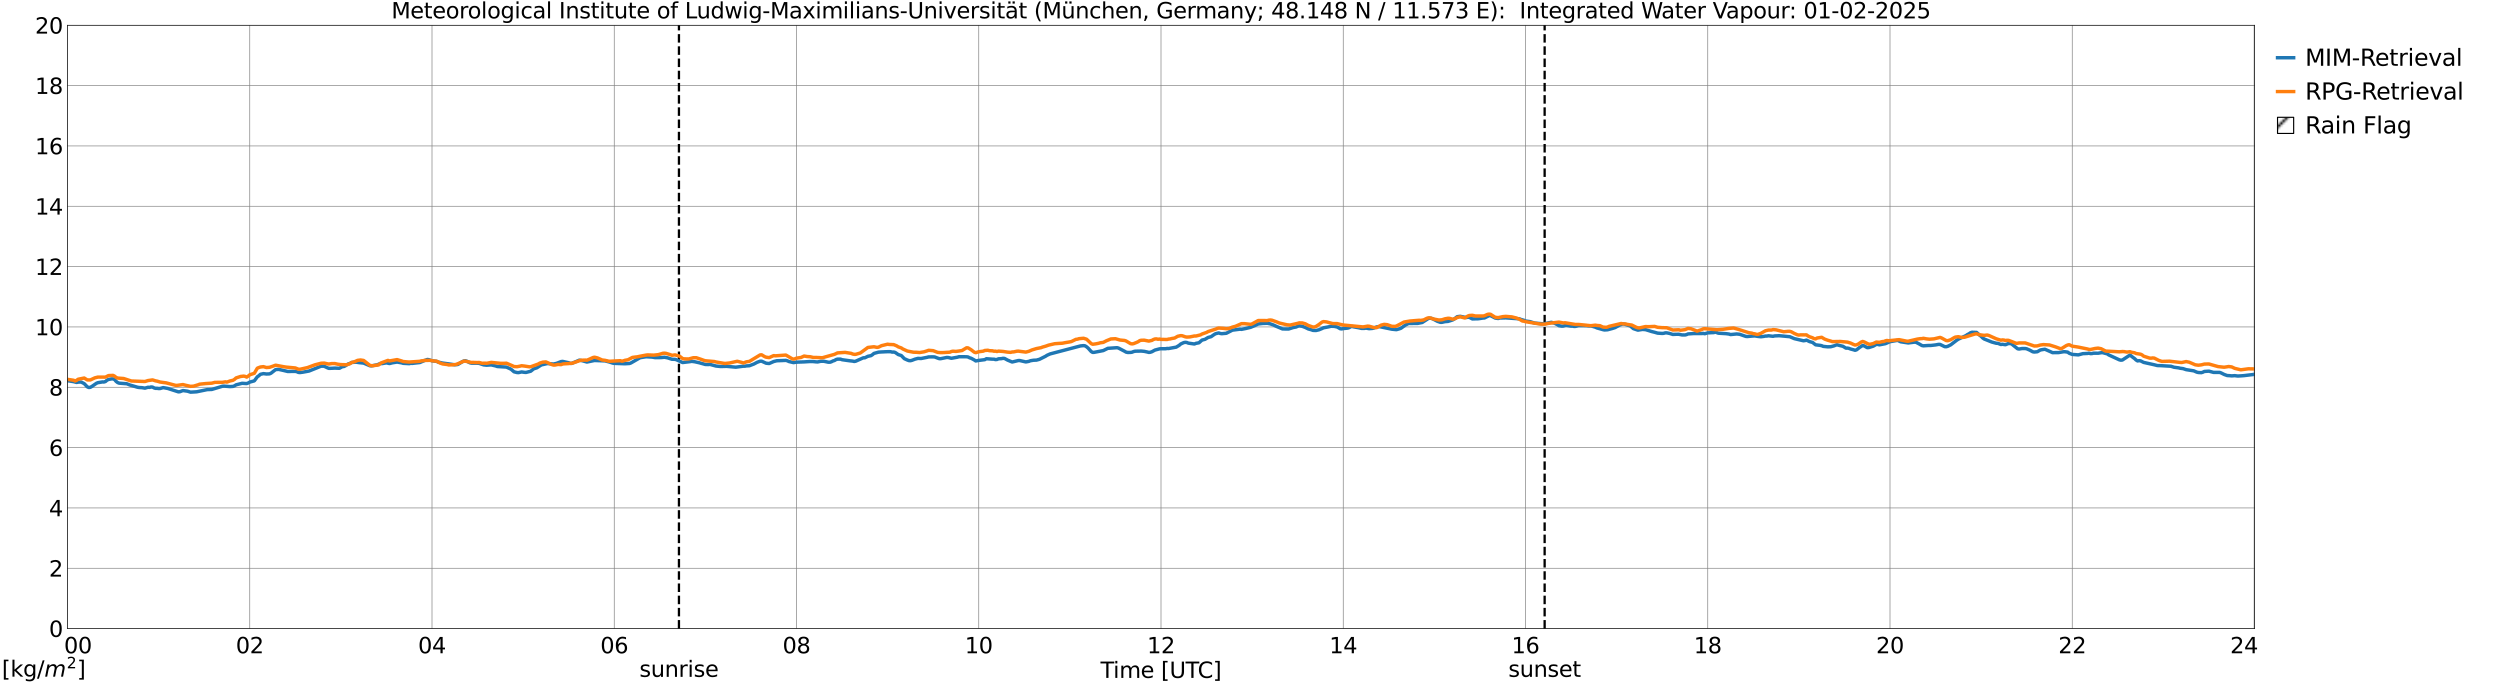 <?xml version="1.0" encoding="utf-8" standalone="no"?>
<!DOCTYPE svg PUBLIC "-//W3C//DTD SVG 1.1//EN"
  "http://www.w3.org/Graphics/SVG/1.1/DTD/svg11.dtd">
<svg xmlns:xlink="http://www.w3.org/1999/xlink" width="1085.4pt" height="296.64pt" viewBox="0 0 1085.4 296.64" xmlns="http://www.w3.org/2000/svg" version="1.1">
 <defs>
  <style type="text/css">*{stroke-linejoin: round; stroke-linecap: butt}</style>
 </defs>
 <g id="figure_1">
  <g id="patch_1">
   <path d="M 0 296.64 
L 1085.4 296.64 
L 1085.4 0 
L 0 0 
z
" style="fill: #ffffff"/>
  </g>
  <g id="axes_1">
   <g id="patch_2">
    <path d="M 29.306 272.909 
L 978.814 272.909 
L 978.814 10.976 
L 29.306 10.976 
z
" style="fill: #ffffff"/>
   </g>
   <g id="patch_3">
    <path d="M 978.814 272.909 
L 978.814 272.909 
L 978.814 10.976 
L 978.814 10.976 
z
" clip-path="url(#p59eeb3c27e)" style="fill: #d3d3d3; stroke: #d3d3d3; stroke-linejoin: miter"/>
   </g>
   <g id="matplotlib.axis_1">
    <g id="xtick_1">
     <g id="line2d_1">
      <path d="M 29.306 272.909 
L 29.306 10.976 
" clip-path="url(#p59eeb3c27e)" style="fill: none; stroke: #808080; stroke-width: 0.3; stroke-linecap: square"/>
     </g>
     <g id="line2d_2"/>
     <g id="text_1">
      <!--    00 -->
      <g transform="translate(18.733 283.627) scale(0.095 -0.095)">
       <defs>
        <path id="DejaVuSans-20" transform="scale(0.016)"/>
        <path id="DejaVuSans-30" d="M 2034 4250 
Q 1547 4250 1301 3770 
Q 1056 3291 1056 2328 
Q 1056 1369 1301 889 
Q 1547 409 2034 409 
Q 2525 409 2770 889 
Q 3016 1369 3016 2328 
Q 3016 3291 2770 3770 
Q 2525 4250 2034 4250 
z
M 2034 4750 
Q 2819 4750 3233 4129 
Q 3647 3509 3647 2328 
Q 3647 1150 3233 529 
Q 2819 -91 2034 -91 
Q 1250 -91 836 529 
Q 422 1150 422 2328 
Q 422 3509 836 4129 
Q 1250 4750 2034 4750 
z
" transform="scale(0.016)"/>
       </defs>
       <use xlink:href="#DejaVuSans-20"/>
       <use xlink:href="#DejaVuSans-20" transform="translate(31.787 0)"/>
       <use xlink:href="#DejaVuSans-20" transform="translate(63.574 0)"/>
       <use xlink:href="#DejaVuSans-30" transform="translate(95.361 0)"/>
       <use xlink:href="#DejaVuSans-30" transform="translate(158.984 0)"/>
      </g>
     </g>
    </g>
    <g id="xtick_2">
     <g id="line2d_3">
      <path d="M 108.431 272.909 
L 108.431 10.976 
" clip-path="url(#p59eeb3c27e)" style="fill: none; stroke: #808080; stroke-width: 0.3; stroke-linecap: square"/>
     </g>
     <g id="line2d_4"/>
     <g id="text_2">
      <!-- 02 -->
      <g transform="translate(102.387 283.627) scale(0.095 -0.095)">
       <defs>
        <path id="DejaVuSans-32" d="M 1228 531 
L 3431 531 
L 3431 0 
L 469 0 
L 469 531 
Q 828 903 1448 1529 
Q 2069 2156 2228 2338 
Q 2531 2678 2651 2914 
Q 2772 3150 2772 3378 
Q 2772 3750 2511 3984 
Q 2250 4219 1831 4219 
Q 1534 4219 1204 4116 
Q 875 4013 500 3803 
L 500 4441 
Q 881 4594 1212 4672 
Q 1544 4750 1819 4750 
Q 2544 4750 2975 4387 
Q 3406 4025 3406 3419 
Q 3406 3131 3298 2873 
Q 3191 2616 2906 2266 
Q 2828 2175 2409 1742 
Q 1991 1309 1228 531 
z
" transform="scale(0.016)"/>
       </defs>
       <use xlink:href="#DejaVuSans-30"/>
       <use xlink:href="#DejaVuSans-32" transform="translate(63.623 0)"/>
      </g>
     </g>
    </g>
    <g id="xtick_3">
     <g id="line2d_5">
      <path d="M 187.557 272.909 
L 187.557 10.976 
" clip-path="url(#p59eeb3c27e)" style="fill: none; stroke: #808080; stroke-width: 0.3; stroke-linecap: square"/>
     </g>
     <g id="line2d_6"/>
     <g id="text_3">
      <!-- 04 -->
      <g transform="translate(181.513 283.627) scale(0.095 -0.095)">
       <defs>
        <path id="DejaVuSans-34" d="M 2419 4116 
L 825 1625 
L 2419 1625 
L 2419 4116 
z
M 2253 4666 
L 3047 4666 
L 3047 1625 
L 3713 1625 
L 3713 1100 
L 3047 1100 
L 3047 0 
L 2419 0 
L 2419 1100 
L 313 1100 
L 313 1709 
L 2253 4666 
z
" transform="scale(0.016)"/>
       </defs>
       <use xlink:href="#DejaVuSans-30"/>
       <use xlink:href="#DejaVuSans-34" transform="translate(63.623 0)"/>
      </g>
     </g>
    </g>
    <g id="xtick_4">
     <g id="line2d_7">
      <path d="M 266.683 272.909 
L 266.683 10.976 
" clip-path="url(#p59eeb3c27e)" style="fill: none; stroke: #808080; stroke-width: 0.3; stroke-linecap: square"/>
     </g>
     <g id="line2d_8"/>
     <g id="text_4">
      <!-- 06 -->
      <g transform="translate(260.638 283.627) scale(0.095 -0.095)">
       <defs>
        <path id="DejaVuSans-36" d="M 2113 2584 
Q 1688 2584 1439 2293 
Q 1191 2003 1191 1497 
Q 1191 994 1439 701 
Q 1688 409 2113 409 
Q 2538 409 2786 701 
Q 3034 994 3034 1497 
Q 3034 2003 2786 2293 
Q 2538 2584 2113 2584 
z
M 3366 4563 
L 3366 3988 
Q 3128 4100 2886 4159 
Q 2644 4219 2406 4219 
Q 1781 4219 1451 3797 
Q 1122 3375 1075 2522 
Q 1259 2794 1537 2939 
Q 1816 3084 2150 3084 
Q 2853 3084 3261 2657 
Q 3669 2231 3669 1497 
Q 3669 778 3244 343 
Q 2819 -91 2113 -91 
Q 1303 -91 875 529 
Q 447 1150 447 2328 
Q 447 3434 972 4092 
Q 1497 4750 2381 4750 
Q 2619 4750 2861 4703 
Q 3103 4656 3366 4563 
z
" transform="scale(0.016)"/>
       </defs>
       <use xlink:href="#DejaVuSans-30"/>
       <use xlink:href="#DejaVuSans-36" transform="translate(63.623 0)"/>
      </g>
     </g>
    </g>
    <g id="xtick_5">
     <g id="line2d_9">
      <path d="M 345.808 272.909 
L 345.808 10.976 
" clip-path="url(#p59eeb3c27e)" style="fill: none; stroke: #808080; stroke-width: 0.3; stroke-linecap: square"/>
     </g>
     <g id="line2d_10"/>
     <g id="text_5">
      <!-- 08 -->
      <g transform="translate(339.764 283.627) scale(0.095 -0.095)">
       <defs>
        <path id="DejaVuSans-38" d="M 2034 2216 
Q 1584 2216 1326 1975 
Q 1069 1734 1069 1313 
Q 1069 891 1326 650 
Q 1584 409 2034 409 
Q 2484 409 2743 651 
Q 3003 894 3003 1313 
Q 3003 1734 2745 1975 
Q 2488 2216 2034 2216 
z
M 1403 2484 
Q 997 2584 770 2862 
Q 544 3141 544 3541 
Q 544 4100 942 4425 
Q 1341 4750 2034 4750 
Q 2731 4750 3128 4425 
Q 3525 4100 3525 3541 
Q 3525 3141 3298 2862 
Q 3072 2584 2669 2484 
Q 3125 2378 3379 2068 
Q 3634 1759 3634 1313 
Q 3634 634 3220 271 
Q 2806 -91 2034 -91 
Q 1263 -91 848 271 
Q 434 634 434 1313 
Q 434 1759 690 2068 
Q 947 2378 1403 2484 
z
M 1172 3481 
Q 1172 3119 1398 2916 
Q 1625 2713 2034 2713 
Q 2441 2713 2670 2916 
Q 2900 3119 2900 3481 
Q 2900 3844 2670 4047 
Q 2441 4250 2034 4250 
Q 1625 4250 1398 4047 
Q 1172 3844 1172 3481 
z
" transform="scale(0.016)"/>
       </defs>
       <use xlink:href="#DejaVuSans-30"/>
       <use xlink:href="#DejaVuSans-38" transform="translate(63.623 0)"/>
      </g>
     </g>
    </g>
    <g id="xtick_6">
     <g id="line2d_11">
      <path d="M 424.934 272.909 
L 424.934 10.976 
" clip-path="url(#p59eeb3c27e)" style="fill: none; stroke: #808080; stroke-width: 0.3; stroke-linecap: square"/>
     </g>
     <g id="line2d_12"/>
     <g id="text_6">
      <!-- 10 -->
      <g transform="translate(418.89 283.627) scale(0.095 -0.095)">
       <defs>
        <path id="DejaVuSans-31" d="M 794 531 
L 1825 531 
L 1825 4091 
L 703 3866 
L 703 4441 
L 1819 4666 
L 2450 4666 
L 2450 531 
L 3481 531 
L 3481 0 
L 794 0 
L 794 531 
z
" transform="scale(0.016)"/>
       </defs>
       <use xlink:href="#DejaVuSans-31"/>
       <use xlink:href="#DejaVuSans-30" transform="translate(63.623 0)"/>
      </g>
     </g>
    </g>
    <g id="xtick_7">
     <g id="line2d_13">
      <path d="M 504.06 272.909 
L 504.06 10.976 
" clip-path="url(#p59eeb3c27e)" style="fill: none; stroke: #808080; stroke-width: 0.3; stroke-linecap: square"/>
     </g>
     <g id="line2d_14"/>
     <g id="text_7">
      <!-- 12 -->
      <g transform="translate(498.015 283.627) scale(0.095 -0.095)">
       <use xlink:href="#DejaVuSans-31"/>
       <use xlink:href="#DejaVuSans-32" transform="translate(63.623 0)"/>
      </g>
     </g>
    </g>
    <g id="xtick_8">
     <g id="line2d_15">
      <path d="M 583.185 272.909 
L 583.185 10.976 
" clip-path="url(#p59eeb3c27e)" style="fill: none; stroke: #808080; stroke-width: 0.3; stroke-linecap: square"/>
     </g>
     <g id="line2d_16"/>
     <g id="text_8">
      <!-- 14 -->
      <g transform="translate(577.141 283.627) scale(0.095 -0.095)">
       <use xlink:href="#DejaVuSans-31"/>
       <use xlink:href="#DejaVuSans-34" transform="translate(63.623 0)"/>
      </g>
     </g>
    </g>
    <g id="xtick_9">
     <g id="line2d_17">
      <path d="M 662.311 272.909 
L 662.311 10.976 
" clip-path="url(#p59eeb3c27e)" style="fill: none; stroke: #808080; stroke-width: 0.3; stroke-linecap: square"/>
     </g>
     <g id="line2d_18"/>
     <g id="text_9">
      <!-- 16 -->
      <g transform="translate(656.267 283.627) scale(0.095 -0.095)">
       <use xlink:href="#DejaVuSans-31"/>
       <use xlink:href="#DejaVuSans-36" transform="translate(63.623 0)"/>
      </g>
     </g>
    </g>
    <g id="xtick_10">
     <g id="line2d_19">
      <path d="M 741.437 272.909 
L 741.437 10.976 
" clip-path="url(#p59eeb3c27e)" style="fill: none; stroke: #808080; stroke-width: 0.3; stroke-linecap: square"/>
     </g>
     <g id="line2d_20"/>
     <g id="text_10">
      <!-- 18 -->
      <g transform="translate(735.392 283.627) scale(0.095 -0.095)">
       <use xlink:href="#DejaVuSans-31"/>
       <use xlink:href="#DejaVuSans-38" transform="translate(63.623 0)"/>
      </g>
     </g>
    </g>
    <g id="xtick_11">
     <g id="line2d_21">
      <path d="M 820.562 272.909 
L 820.562 10.976 
" clip-path="url(#p59eeb3c27e)" style="fill: none; stroke: #808080; stroke-width: 0.3; stroke-linecap: square"/>
     </g>
     <g id="line2d_22"/>
     <g id="text_11">
      <!-- 20 -->
      <g transform="translate(814.518 283.627) scale(0.095 -0.095)">
       <use xlink:href="#DejaVuSans-32"/>
       <use xlink:href="#DejaVuSans-30" transform="translate(63.623 0)"/>
      </g>
     </g>
    </g>
    <g id="xtick_12">
     <g id="line2d_23">
      <path d="M 899.688 272.909 
L 899.688 10.976 
" clip-path="url(#p59eeb3c27e)" style="fill: none; stroke: #808080; stroke-width: 0.3; stroke-linecap: square"/>
     </g>
     <g id="line2d_24"/>
     <g id="text_12">
      <!-- 22 -->
      <g transform="translate(893.644 283.627) scale(0.095 -0.095)">
       <use xlink:href="#DejaVuSans-32"/>
       <use xlink:href="#DejaVuSans-32" transform="translate(63.623 0)"/>
      </g>
     </g>
    </g>
    <g id="xtick_13">
     <g id="line2d_25">
      <path d="M 978.814 272.909 
L 978.814 10.976 
" clip-path="url(#p59eeb3c27e)" style="fill: none; stroke: #808080; stroke-width: 0.3; stroke-linecap: square"/>
     </g>
     <g id="line2d_26"/>
     <g id="text_13">
      <!-- 24    -->
      <g transform="translate(968.241 283.627) scale(0.095 -0.095)">
       <use xlink:href="#DejaVuSans-32"/>
       <use xlink:href="#DejaVuSans-34" transform="translate(63.623 0)"/>
       <use xlink:href="#DejaVuSans-20" transform="translate(127.246 0)"/>
       <use xlink:href="#DejaVuSans-20" transform="translate(159.033 0)"/>
       <use xlink:href="#DejaVuSans-20" transform="translate(190.82 0)"/>
      </g>
     </g>
    </g>
    <g id="text_14">
     <!-- Time [UTC] -->
     <g transform="translate(477.806 294.322) scale(0.095 -0.095)">
      <defs>
       <path id="DejaVuSans-54" d="M -19 4666 
L 3928 4666 
L 3928 4134 
L 2272 4134 
L 2272 0 
L 1638 0 
L 1638 4134 
L -19 4134 
L -19 4666 
z
" transform="scale(0.016)"/>
       <path id="DejaVuSans-69" d="M 603 3500 
L 1178 3500 
L 1178 0 
L 603 0 
L 603 3500 
z
M 603 4863 
L 1178 4863 
L 1178 4134 
L 603 4134 
L 603 4863 
z
" transform="scale(0.016)"/>
       <path id="DejaVuSans-6d" d="M 3328 2828 
Q 3544 3216 3844 3400 
Q 4144 3584 4550 3584 
Q 5097 3584 5394 3201 
Q 5691 2819 5691 2113 
L 5691 0 
L 5113 0 
L 5113 2094 
Q 5113 2597 4934 2840 
Q 4756 3084 4391 3084 
Q 3944 3084 3684 2787 
Q 3425 2491 3425 1978 
L 3425 0 
L 2847 0 
L 2847 2094 
Q 2847 2600 2669 2842 
Q 2491 3084 2119 3084 
Q 1678 3084 1418 2786 
Q 1159 2488 1159 1978 
L 1159 0 
L 581 0 
L 581 3500 
L 1159 3500 
L 1159 2956 
Q 1356 3278 1631 3431 
Q 1906 3584 2284 3584 
Q 2666 3584 2933 3390 
Q 3200 3197 3328 2828 
z
" transform="scale(0.016)"/>
       <path id="DejaVuSans-65" d="M 3597 1894 
L 3597 1613 
L 953 1613 
Q 991 1019 1311 708 
Q 1631 397 2203 397 
Q 2534 397 2845 478 
Q 3156 559 3463 722 
L 3463 178 
Q 3153 47 2828 -22 
Q 2503 -91 2169 -91 
Q 1331 -91 842 396 
Q 353 884 353 1716 
Q 353 2575 817 3079 
Q 1281 3584 2069 3584 
Q 2775 3584 3186 3129 
Q 3597 2675 3597 1894 
z
M 3022 2063 
Q 3016 2534 2758 2815 
Q 2500 3097 2075 3097 
Q 1594 3097 1305 2825 
Q 1016 2553 972 2059 
L 3022 2063 
z
" transform="scale(0.016)"/>
       <path id="DejaVuSans-5b" d="M 550 4863 
L 1875 4863 
L 1875 4416 
L 1125 4416 
L 1125 -397 
L 1875 -397 
L 1875 -844 
L 550 -844 
L 550 4863 
z
" transform="scale(0.016)"/>
       <path id="DejaVuSans-55" d="M 556 4666 
L 1191 4666 
L 1191 1831 
Q 1191 1081 1462 751 
Q 1734 422 2344 422 
Q 2950 422 3222 751 
Q 3494 1081 3494 1831 
L 3494 4666 
L 4128 4666 
L 4128 1753 
Q 4128 841 3676 375 
Q 3225 -91 2344 -91 
Q 1459 -91 1007 375 
Q 556 841 556 1753 
L 556 4666 
z
" transform="scale(0.016)"/>
       <path id="DejaVuSans-43" d="M 4122 4306 
L 4122 3641 
Q 3803 3938 3442 4084 
Q 3081 4231 2675 4231 
Q 1875 4231 1450 3742 
Q 1025 3253 1025 2328 
Q 1025 1406 1450 917 
Q 1875 428 2675 428 
Q 3081 428 3442 575 
Q 3803 722 4122 1019 
L 4122 359 
Q 3791 134 3420 21 
Q 3050 -91 2638 -91 
Q 1578 -91 968 557 
Q 359 1206 359 2328 
Q 359 3453 968 4101 
Q 1578 4750 2638 4750 
Q 3056 4750 3426 4639 
Q 3797 4528 4122 4306 
z
" transform="scale(0.016)"/>
       <path id="DejaVuSans-5d" d="M 1947 4863 
L 1947 -844 
L 622 -844 
L 622 -397 
L 1369 -397 
L 1369 4416 
L 622 4416 
L 622 4863 
L 1947 4863 
z
" transform="scale(0.016)"/>
      </defs>
      <use xlink:href="#DejaVuSans-54"/>
      <use xlink:href="#DejaVuSans-69" transform="translate(57.959 0)"/>
      <use xlink:href="#DejaVuSans-6d" transform="translate(85.742 0)"/>
      <use xlink:href="#DejaVuSans-65" transform="translate(183.154 0)"/>
      <use xlink:href="#DejaVuSans-20" transform="translate(244.678 0)"/>
      <use xlink:href="#DejaVuSans-5b" transform="translate(276.465 0)"/>
      <use xlink:href="#DejaVuSans-55" transform="translate(315.479 0)"/>
      <use xlink:href="#DejaVuSans-54" transform="translate(388.672 0)"/>
      <use xlink:href="#DejaVuSans-43" transform="translate(443.881 0)"/>
      <use xlink:href="#DejaVuSans-5d" transform="translate(513.705 0)"/>
     </g>
    </g>
   </g>
   <g id="matplotlib.axis_2">
    <g id="ytick_1">
     <g id="line2d_27">
      <path d="M 29.306 272.909 
L 978.814 272.909 
" clip-path="url(#p59eeb3c27e)" style="fill: none; stroke: #808080; stroke-width: 0.3; stroke-linecap: square"/>
     </g>
     <g id="line2d_28"/>
     <g id="text_15">
      <!-- 0 -->
      <g transform="translate(21.261 276.518) scale(0.095 -0.095)">
       <use xlink:href="#DejaVuSans-30"/>
      </g>
     </g>
    </g>
    <g id="ytick_2">
     <g id="line2d_29">
      <path d="M 29.306 246.715 
L 978.814 246.715 
" clip-path="url(#p59eeb3c27e)" style="fill: none; stroke: #808080; stroke-width: 0.3; stroke-linecap: square"/>
     </g>
     <g id="line2d_30"/>
     <g id="text_16">
      <!-- 2 -->
      <g transform="translate(21.261 250.325) scale(0.095 -0.095)">
       <use xlink:href="#DejaVuSans-32"/>
      </g>
     </g>
    </g>
    <g id="ytick_3">
     <g id="line2d_31">
      <path d="M 29.306 220.522 
L 978.814 220.522 
" clip-path="url(#p59eeb3c27e)" style="fill: none; stroke: #808080; stroke-width: 0.3; stroke-linecap: square"/>
     </g>
     <g id="line2d_32"/>
     <g id="text_17">
      <!-- 4 -->
      <g transform="translate(21.261 224.131) scale(0.095 -0.095)">
       <use xlink:href="#DejaVuSans-34"/>
      </g>
     </g>
    </g>
    <g id="ytick_4">
     <g id="line2d_33">
      <path d="M 29.306 194.329 
L 978.814 194.329 
" clip-path="url(#p59eeb3c27e)" style="fill: none; stroke: #808080; stroke-width: 0.3; stroke-linecap: square"/>
     </g>
     <g id="line2d_34"/>
     <g id="text_18">
      <!-- 6 -->
      <g transform="translate(21.261 197.938) scale(0.095 -0.095)">
       <use xlink:href="#DejaVuSans-36"/>
      </g>
     </g>
    </g>
    <g id="ytick_5">
     <g id="line2d_35">
      <path d="M 29.306 168.136 
L 978.814 168.136 
" clip-path="url(#p59eeb3c27e)" style="fill: none; stroke: #808080; stroke-width: 0.3; stroke-linecap: square"/>
     </g>
     <g id="line2d_36"/>
     <g id="text_19">
      <!-- 8 -->
      <g transform="translate(21.261 171.745) scale(0.095 -0.095)">
       <use xlink:href="#DejaVuSans-38"/>
      </g>
     </g>
    </g>
    <g id="ytick_6">
     <g id="line2d_37">
      <path d="M 29.306 141.942 
L 978.814 141.942 
" clip-path="url(#p59eeb3c27e)" style="fill: none; stroke: #808080; stroke-width: 0.3; stroke-linecap: square"/>
     </g>
     <g id="line2d_38"/>
     <g id="text_20">
      <!-- 10 -->
      <g transform="translate(15.217 145.551) scale(0.095 -0.095)">
       <use xlink:href="#DejaVuSans-31"/>
       <use xlink:href="#DejaVuSans-30" transform="translate(63.623 0)"/>
      </g>
     </g>
    </g>
    <g id="ytick_7">
     <g id="line2d_39">
      <path d="M 29.306 115.749 
L 978.814 115.749 
" clip-path="url(#p59eeb3c27e)" style="fill: none; stroke: #808080; stroke-width: 0.3; stroke-linecap: square"/>
     </g>
     <g id="line2d_40"/>
     <g id="text_21">
      <!-- 12 -->
      <g transform="translate(15.217 119.358) scale(0.095 -0.095)">
       <use xlink:href="#DejaVuSans-31"/>
       <use xlink:href="#DejaVuSans-32" transform="translate(63.623 0)"/>
      </g>
     </g>
    </g>
    <g id="ytick_8">
     <g id="line2d_41">
      <path d="M 29.306 89.556 
L 978.814 89.556 
" clip-path="url(#p59eeb3c27e)" style="fill: none; stroke: #808080; stroke-width: 0.3; stroke-linecap: square"/>
     </g>
     <g id="line2d_42"/>
     <g id="text_22">
      <!-- 14 -->
      <g transform="translate(15.217 93.165) scale(0.095 -0.095)">
       <use xlink:href="#DejaVuSans-31"/>
       <use xlink:href="#DejaVuSans-34" transform="translate(63.623 0)"/>
      </g>
     </g>
    </g>
    <g id="ytick_9">
     <g id="line2d_43">
      <path d="M 29.306 63.362 
L 978.814 63.362 
" clip-path="url(#p59eeb3c27e)" style="fill: none; stroke: #808080; stroke-width: 0.3; stroke-linecap: square"/>
     </g>
     <g id="line2d_44"/>
     <g id="text_23">
      <!-- 16 -->
      <g transform="translate(15.217 66.972) scale(0.095 -0.095)">
       <use xlink:href="#DejaVuSans-31"/>
       <use xlink:href="#DejaVuSans-36" transform="translate(63.623 0)"/>
      </g>
     </g>
    </g>
    <g id="ytick_10">
     <g id="line2d_45">
      <path d="M 29.306 37.169 
L 978.814 37.169 
" clip-path="url(#p59eeb3c27e)" style="fill: none; stroke: #808080; stroke-width: 0.3; stroke-linecap: square"/>
     </g>
     <g id="line2d_46"/>
     <g id="text_24">
      <!-- 18 -->
      <g transform="translate(15.217 40.778) scale(0.095 -0.095)">
       <use xlink:href="#DejaVuSans-31"/>
       <use xlink:href="#DejaVuSans-38" transform="translate(63.623 0)"/>
      </g>
     </g>
    </g>
    <g id="ytick_11">
     <g id="line2d_47">
      <path d="M 29.306 10.976 
L 978.814 10.976 
" clip-path="url(#p59eeb3c27e)" style="fill: none; stroke: #808080; stroke-width: 0.3; stroke-linecap: square"/>
     </g>
     <g id="line2d_48"/>
     <g id="text_25">
      <!-- 20 -->
      <g transform="translate(15.217 14.585) scale(0.095 -0.095)">
       <use xlink:href="#DejaVuSans-32"/>
       <use xlink:href="#DejaVuSans-30" transform="translate(63.623 0)"/>
      </g>
     </g>
    </g>
   </g>
   <g id="line2d_49">
    <path d="M 294.772 272.909 
L 294.772 10.976 
" clip-path="url(#p59eeb3c27e)" style="fill: none; stroke-dasharray: 3.7,1.6; stroke-dashoffset: 0; stroke: #000000"/>
   </g>
   <g id="line2d_50">
    <path d="M 670.619 272.909 
L 670.619 10.976 
" clip-path="url(#p59eeb3c27e)" style="fill: none; stroke-dasharray: 3.7,1.6; stroke-dashoffset: 0; stroke: #000000"/>
   </g>
   <g id="line2d_51">
    <path d="M 29.306 165.281 
L 31.943 165.694 
L 33.262 166.05 
L 33.921 165.901 
L 35.24 165.871 
L 36.559 166.55 
L 37.878 167.933 
L 38.537 168.241 
L 39.197 168.161 
L 39.856 167.807 
L 41.834 166.425 
L 42.493 166.144 
L 44.472 165.826 
L 45.131 165.847 
L 45.79 165.638 
L 46.45 165.071 
L 47.109 164.744 
L 48.428 164.505 
L 49.087 164.505 
L 49.747 164.784 
L 50.406 165.576 
L 51.065 166.088 
L 51.725 166.355 
L 55.022 166.605 
L 56.34 167.128 
L 59.637 168.104 
L 60.297 168.229 
L 61.615 168.306 
L 62.934 168.525 
L 64.253 168.137 
L 64.912 168.189 
L 65.572 168.01 
L 66.231 168.066 
L 66.89 168.415 
L 67.55 168.614 
L 68.209 168.591 
L 68.869 168.7 
L 69.528 168.675 
L 70.847 168.284 
L 72.825 168.645 
L 77.441 170.127 
L 78.1 170.069 
L 79.419 169.567 
L 81.397 169.835 
L 82.716 170.259 
L 85.353 170.108 
L 89.969 169.154 
L 91.947 169.083 
L 96.563 167.694 
L 97.222 167.631 
L 99.86 167.846 
L 101.178 167.76 
L 101.838 167.499 
L 102.497 167.074 
L 105.135 166.409 
L 106.453 166.497 
L 107.113 166.533 
L 107.772 166.279 
L 108.431 165.898 
L 110.41 165.353 
L 111.728 163.585 
L 112.388 163.132 
L 113.047 162.514 
L 114.366 162.216 
L 115.685 162.38 
L 117.003 162.32 
L 117.663 162.025 
L 119.641 160.473 
L 120.96 160.364 
L 122.938 160.803 
L 124.916 161.282 
L 128.213 161.236 
L 128.872 161.385 
L 129.532 161.679 
L 130.191 161.757 
L 131.51 161.582 
L 134.147 161.096 
L 135.466 160.569 
L 139.422 158.974 
L 140.741 159.007 
L 142.06 159.638 
L 142.719 159.922 
L 144.038 159.894 
L 145.357 159.815 
L 147.335 159.905 
L 148.654 159.19 
L 149.313 159.124 
L 149.972 158.8 
L 150.632 158.314 
L 151.291 157.985 
L 151.951 157.794 
L 152.61 157.369 
L 154.588 157.246 
L 155.907 157.443 
L 157.885 157.643 
L 160.523 158.775 
L 161.182 158.854 
L 162.501 158.614 
L 163.819 158.366 
L 165.138 157.811 
L 165.798 157.875 
L 167.776 157.536 
L 169.094 157.839 
L 170.413 157.507 
L 172.391 157.194 
L 174.37 157.533 
L 175.029 157.736 
L 177.666 157.886 
L 178.326 157.732 
L 178.985 157.77 
L 182.282 157.391 
L 183.601 156.826 
L 185.579 156.06 
L 186.238 156.181 
L 187.557 156.634 
L 189.535 156.885 
L 190.195 157.189 
L 192.173 157.63 
L 194.81 157.979 
L 197.448 158.377 
L 198.767 158.255 
L 200.745 157.021 
L 201.404 156.718 
L 202.063 156.631 
L 202.723 156.851 
L 204.042 157.526 
L 204.701 157.678 
L 206.679 157.688 
L 207.998 157.748 
L 209.976 158.423 
L 211.295 158.559 
L 213.273 158.426 
L 215.251 158.891 
L 215.91 159.131 
L 219.867 159.377 
L 221.845 160.283 
L 223.164 161.418 
L 224.482 161.744 
L 225.142 161.772 
L 226.461 161.481 
L 227.779 161.666 
L 228.439 161.683 
L 230.417 161.172 
L 231.736 160.113 
L 233.054 159.703 
L 235.033 158.432 
L 237.67 157.837 
L 240.308 158.046 
L 241.626 157.757 
L 243.604 156.986 
L 244.264 156.904 
L 246.901 157.483 
L 247.561 157.778 
L 248.22 157.757 
L 250.198 156.946 
L 251.517 156.359 
L 252.836 156.62 
L 254.814 157.183 
L 258.111 156.511 
L 262.726 156.691 
L 264.705 157.206 
L 266.023 157.656 
L 266.683 157.755 
L 271.298 157.932 
L 273.277 157.816 
L 273.936 157.579 
L 277.892 155.301 
L 280.53 154.888 
L 283.167 155.051 
L 284.486 155.274 
L 287.124 155.239 
L 288.442 155.106 
L 289.761 155.34 
L 291.08 155.77 
L 291.739 155.981 
L 293.058 156.011 
L 293.717 156.205 
L 296.355 157.4 
L 299.652 157 
L 300.311 156.883 
L 301.63 157.062 
L 303.608 157.503 
L 306.246 158.243 
L 307.564 158.274 
L 308.224 158.205 
L 310.861 158.921 
L 312.839 159.123 
L 315.477 159.049 
L 319.433 159.417 
L 322.73 158.985 
L 323.39 158.991 
L 324.049 158.864 
L 325.368 158.788 
L 327.346 158.028 
L 328.665 157.319 
L 329.983 156.822 
L 330.643 156.799 
L 332.621 157.692 
L 333.94 157.826 
L 335.918 156.96 
L 337.236 156.628 
L 341.193 156.468 
L 341.852 156.65 
L 342.512 156.96 
L 344.49 157.429 
L 345.808 157.236 
L 349.105 157.117 
L 351.743 156.95 
L 353.062 156.98 
L 354.38 157.118 
L 355.04 157.134 
L 356.359 156.843 
L 357.677 156.847 
L 359.655 157.266 
L 360.315 157.266 
L 360.974 157.065 
L 361.634 156.714 
L 362.293 156.518 
L 362.952 156.12 
L 363.612 155.911 
L 364.93 155.929 
L 365.59 156.169 
L 368.887 156.636 
L 370.206 156.785 
L 370.865 156.938 
L 371.524 156.811 
L 374.821 155.349 
L 375.481 155.342 
L 376.799 154.693 
L 378.118 154.416 
L 378.777 153.997 
L 379.437 153.439 
L 381.415 152.889 
L 382.734 152.803 
L 384.712 152.706 
L 386.031 152.668 
L 386.69 152.697 
L 387.349 152.878 
L 388.009 152.834 
L 388.668 153.024 
L 389.987 153.934 
L 391.306 154.365 
L 392.624 155.719 
L 393.943 156.316 
L 394.603 156.553 
L 395.262 156.604 
L 395.921 156.444 
L 397.24 155.934 
L 398.559 155.588 
L 399.878 155.656 
L 402.515 155.133 
L 403.175 154.959 
L 405.153 154.934 
L 405.812 154.982 
L 407.131 155.493 
L 407.79 155.717 
L 408.45 155.714 
L 411.087 155.181 
L 411.746 155.229 
L 413.065 155.549 
L 415.703 155.073 
L 416.362 154.866 
L 419.659 154.896 
L 420.318 154.999 
L 420.978 155.348 
L 421.637 155.545 
L 422.956 156.257 
L 423.615 156.706 
L 424.934 156.481 
L 427.572 156.148 
L 428.231 155.743 
L 430.869 155.934 
L 431.528 155.933 
L 432.187 156.119 
L 432.847 156.066 
L 433.506 155.785 
L 434.825 155.702 
L 435.484 155.56 
L 436.144 155.631 
L 437.462 156.352 
L 439.44 157.172 
L 442.078 156.541 
L 442.737 156.534 
L 445.375 157.137 
L 446.694 156.887 
L 447.353 156.624 
L 448.672 156.404 
L 449.991 156.349 
L 451.309 155.991 
L 453.947 154.671 
L 454.606 154.241 
L 455.925 153.657 
L 469.113 150.184 
L 470.431 150.054 
L 471.091 150.151 
L 471.75 150.565 
L 472.409 151.121 
L 473.728 152.595 
L 474.388 153 
L 475.047 152.966 
L 477.685 152.463 
L 479.003 152.203 
L 480.981 151.234 
L 484.938 150.954 
L 485.597 151.114 
L 488.235 152.495 
L 488.894 152.877 
L 489.553 153.02 
L 490.872 153.013 
L 491.532 152.895 
L 492.191 152.621 
L 492.85 152.475 
L 495.488 152.419 
L 496.807 152.548 
L 498.125 152.831 
L 498.785 153.007 
L 499.444 152.928 
L 500.103 152.712 
L 501.422 151.989 
L 503.4 151.463 
L 504.06 151.395 
L 506.038 151.404 
L 506.697 151.292 
L 507.357 151.311 
L 510.654 150.718 
L 511.972 149.921 
L 512.632 149.345 
L 513.95 148.735 
L 514.61 148.622 
L 515.269 148.693 
L 515.929 148.973 
L 518.566 149.35 
L 519.226 149.068 
L 520.544 148.826 
L 521.863 147.657 
L 523.182 147.316 
L 524.501 146.518 
L 525.819 146.165 
L 527.138 145.238 
L 527.797 144.871 
L 529.116 144.549 
L 529.776 144.776 
L 530.435 144.87 
L 532.413 144.695 
L 535.051 143.343 
L 538.348 142.916 
L 539.007 142.99 
L 540.985 142.591 
L 542.963 142.115 
L 544.941 141.287 
L 546.26 140.657 
L 548.238 140.423 
L 550.216 140.355 
L 551.535 140.621 
L 552.854 141.089 
L 554.173 141.706 
L 556.81 142.816 
L 559.448 142.848 
L 560.766 142.427 
L 561.426 142.209 
L 562.745 141.964 
L 563.404 141.648 
L 564.063 141.46 
L 565.382 141.669 
L 566.701 142.171 
L 568.02 142.822 
L 569.338 143.181 
L 569.998 143.432 
L 571.317 143.494 
L 572.635 143.188 
L 573.954 142.644 
L 574.613 142.319 
L 576.592 141.949 
L 577.91 141.659 
L 579.229 141.685 
L 580.548 141.964 
L 581.867 142.733 
L 582.526 142.797 
L 583.185 142.653 
L 585.164 142.447 
L 585.823 142.221 
L 586.482 141.795 
L 587.142 141.773 
L 587.801 141.924 
L 589.779 142.276 
L 591.098 142.579 
L 592.417 142.568 
L 593.076 142.457 
L 594.395 142.691 
L 595.714 142.603 
L 596.373 142.465 
L 597.692 141.933 
L 598.351 141.808 
L 599.011 141.835 
L 604.286 142.927 
L 606.264 143.123 
L 607.582 142.755 
L 608.242 142.513 
L 610.22 141.097 
L 611.539 140.442 
L 615.495 140.405 
L 617.473 140.011 
L 620.111 138.287 
L 620.77 138.148 
L 621.429 138.21 
L 622.089 138.451 
L 624.067 139.502 
L 625.386 139.954 
L 626.045 139.936 
L 627.364 139.64 
L 628.683 139.54 
L 630.661 138.92 
L 631.32 138.54 
L 632.639 137.501 
L 633.958 137.331 
L 636.595 137.864 
L 637.255 137.745 
L 637.914 137.775 
L 639.233 138.469 
L 640.552 138.425 
L 641.87 138.393 
L 643.848 138.085 
L 644.508 138.05 
L 646.486 137.046 
L 647.145 137.054 
L 648.464 137.725 
L 649.123 138.077 
L 650.442 138.275 
L 651.102 138.083 
L 653.739 138.012 
L 659.674 138.418 
L 660.333 138.696 
L 661.652 139.058 
L 662.311 139.363 
L 664.289 139.641 
L 666.267 140.27 
L 669.564 140.555 
L 670.883 140.462 
L 673.521 139.93 
L 674.839 140.274 
L 676.158 140.977 
L 676.817 141.397 
L 678.136 141.613 
L 678.796 141.547 
L 679.455 141.322 
L 680.114 141.272 
L 682.092 141.604 
L 682.752 141.577 
L 683.411 141.735 
L 684.071 141.695 
L 685.389 141.346 
L 688.686 141.392 
L 690.005 141.525 
L 690.664 141.476 
L 692.643 142.049 
L 693.302 142.37 
L 695.939 143.12 
L 696.599 143.26 
L 697.918 143.175 
L 699.896 142.65 
L 701.215 142.224 
L 703.193 141.13 
L 704.511 140.642 
L 705.171 140.684 
L 707.808 141.525 
L 709.127 142.669 
L 711.105 143.337 
L 713.083 143.02 
L 714.402 143.115 
L 715.721 143.512 
L 717.04 143.926 
L 718.358 144.256 
L 719.677 144.636 
L 721.655 144.766 
L 722.315 144.71 
L 722.974 144.521 
L 723.633 144.513 
L 724.952 144.782 
L 726.271 145.205 
L 727.59 145.139 
L 728.909 145.135 
L 730.227 145.408 
L 731.546 145.431 
L 732.205 145.279 
L 732.865 144.982 
L 735.502 144.798 
L 738.799 144.823 
L 739.459 144.741 
L 740.118 144.894 
L 741.437 144.515 
L 744.074 144.392 
L 744.734 144.183 
L 746.052 144.665 
L 749.349 144.862 
L 750.668 145.032 
L 751.327 145.251 
L 753.965 144.998 
L 755.284 145.127 
L 757.921 146.045 
L 758.581 146.113 
L 760.559 145.926 
L 761.878 145.835 
L 763.196 146.059 
L 764.515 146.205 
L 765.834 146.042 
L 766.493 145.899 
L 767.153 145.9 
L 767.812 145.78 
L 769.79 146.014 
L 770.449 145.841 
L 772.428 145.754 
L 774.406 145.928 
L 776.384 146.122 
L 777.043 146.178 
L 779.021 147.023 
L 782.978 147.949 
L 783.637 147.865 
L 784.296 147.662 
L 785.615 148.306 
L 786.934 148.665 
L 788.253 149.703 
L 790.231 149.945 
L 790.89 150.084 
L 791.55 150.375 
L 793.528 150.582 
L 794.847 150.535 
L 796.165 150.189 
L 797.484 149.677 
L 798.803 150.028 
L 800.122 150.342 
L 801.44 151.156 
L 802.1 151.126 
L 802.759 151.261 
L 803.419 151.516 
L 804.737 151.862 
L 805.397 152.089 
L 806.056 151.868 
L 807.375 150.834 
L 808.694 149.979 
L 809.353 150.179 
L 810.672 150.938 
L 811.331 150.91 
L 813.309 150.281 
L 814.628 149.519 
L 815.287 149.538 
L 815.947 149.716 
L 818.584 149.203 
L 820.562 148.338 
L 823.859 147.763 
L 825.178 148.389 
L 828.475 148.89 
L 831.112 148.559 
L 831.772 148.567 
L 833.091 149.244 
L 834.409 150.011 
L 835.069 150.138 
L 837.047 150.003 
L 838.366 149.979 
L 840.344 149.752 
L 841.663 149.509 
L 842.322 149.538 
L 844.3 150.501 
L 844.959 150.535 
L 845.619 150.368 
L 846.938 149.705 
L 849.575 147.682 
L 850.235 147.254 
L 853.531 145.7 
L 854.191 145.238 
L 854.85 144.926 
L 855.51 144.456 
L 856.169 144.255 
L 858.147 144.321 
L 859.466 145.504 
L 860.125 146.012 
L 860.785 146.706 
L 861.444 147.173 
L 864.741 148.498 
L 866.719 149.036 
L 867.378 149.057 
L 868.697 149.567 
L 869.357 149.466 
L 870.675 149.669 
L 871.994 149.14 
L 872.653 149.144 
L 873.313 149.292 
L 875.95 151.413 
L 876.61 151.534 
L 877.929 151.311 
L 879.247 151.314 
L 879.907 151.438 
L 881.225 152.012 
L 882.544 152.731 
L 883.204 152.841 
L 884.522 152.711 
L 885.841 151.944 
L 887.16 151.713 
L 887.819 151.628 
L 890.457 152.789 
L 891.116 153.108 
L 893.754 153.077 
L 895.732 152.742 
L 896.391 152.69 
L 897.71 152.88 
L 898.369 153.367 
L 899.688 153.869 
L 902.326 154.073 
L 904.304 153.541 
L 906.282 153.453 
L 906.941 153.332 
L 907.601 153.527 
L 908.26 153.498 
L 908.919 153.336 
L 910.898 153.362 
L 912.216 153.137 
L 912.876 153.107 
L 914.854 153.629 
L 915.513 154.086 
L 920.129 156.222 
L 920.788 156.38 
L 921.448 156.31 
L 924.745 154.151 
L 926.063 155.178 
L 926.723 155.659 
L 927.382 156.287 
L 928.041 156.701 
L 928.701 156.588 
L 929.36 156.674 
L 930.679 157.34 
L 935.295 158.368 
L 936.613 158.708 
L 937.932 158.74 
L 942.548 159.013 
L 943.867 159.442 
L 945.845 159.708 
L 946.504 159.874 
L 947.823 160.046 
L 949.142 160.488 
L 952.438 161.001 
L 953.757 161.575 
L 954.417 161.724 
L 955.735 161.798 
L 956.395 161.592 
L 957.054 161.266 
L 959.032 161.142 
L 961.01 161.676 
L 963.648 161.67 
L 964.307 161.902 
L 965.626 162.567 
L 966.945 163.044 
L 968.264 163.118 
L 968.923 163.187 
L 970.242 163.094 
L 971.561 163.259 
L 972.879 163.183 
L 974.198 163.087 
L 978.154 162.609 
L 978.154 162.609 
" clip-path="url(#p59eeb3c27e)" style="fill: none; stroke: #1f77b4; stroke-width: 1.5; stroke-linecap: square"/>
   </g>
   <g id="line2d_52">
    <path d="M 29.306 164.696 
L 31.943 165.089 
L 32.603 165.402 
L 33.262 165.123 
L 33.921 164.651 
L 36.559 164.122 
L 37.878 164.94 
L 39.197 164.967 
L 41.175 164.048 
L 42.493 163.721 
L 45.79 163.725 
L 47.109 163.062 
L 49.087 162.977 
L 49.747 163.31 
L 50.406 163.858 
L 51.065 164.136 
L 53.703 164.338 
L 57 165.411 
L 62.934 165.637 
L 64.253 165.226 
L 66.231 164.945 
L 67.55 165.36 
L 68.209 165.476 
L 69.528 165.872 
L 72.166 166.232 
L 76.122 167.273 
L 76.781 167.329 
L 79.419 166.961 
L 80.737 167.292 
L 82.716 167.736 
L 84.034 167.652 
L 86.013 167.059 
L 86.672 166.794 
L 89.309 166.526 
L 90.628 166.443 
L 91.947 166.359 
L 93.266 166.012 
L 96.563 165.987 
L 97.881 165.777 
L 98.541 165.897 
L 99.86 165.4 
L 101.178 165.1 
L 101.838 164.681 
L 102.497 164.079 
L 104.475 163.439 
L 105.794 163.295 
L 106.453 163.42 
L 107.113 163.721 
L 107.772 163.293 
L 108.431 162.724 
L 110.41 162.07 
L 111.728 159.834 
L 113.047 159.34 
L 114.366 159.187 
L 115.685 159.57 
L 117.003 159.474 
L 118.322 159.043 
L 119.641 158.554 
L 122.938 159.174 
L 124.257 159.384 
L 128.213 159.747 
L 129.532 160.276 
L 130.191 160.325 
L 131.51 160.038 
L 133.488 159.598 
L 136.785 158.372 
L 139.422 157.703 
L 140.741 157.639 
L 142.06 157.932 
L 142.719 158.056 
L 144.038 157.849 
L 145.357 157.843 
L 146.676 158.132 
L 147.994 158.294 
L 150.632 158.363 
L 151.951 157.872 
L 152.61 157.413 
L 153.929 157.049 
L 155.247 156.454 
L 156.566 156.295 
L 157.885 156.5 
L 160.523 158.575 
L 161.182 158.749 
L 161.841 158.787 
L 164.479 158.403 
L 165.138 157.761 
L 165.798 157.435 
L 168.435 156.467 
L 169.094 156.709 
L 172.391 156.123 
L 174.37 156.713 
L 175.029 156.962 
L 177.007 157.132 
L 177.666 157.182 
L 180.963 156.953 
L 182.282 156.866 
L 182.941 156.657 
L 183.601 156.632 
L 184.26 156.471 
L 186.898 156.454 
L 187.557 156.633 
L 189.535 156.81 
L 190.195 157.11 
L 190.854 157.533 
L 192.173 158.016 
L 194.151 158.264 
L 194.81 158.444 
L 196.788 158.37 
L 198.107 158.206 
L 199.426 157.641 
L 201.404 156.79 
L 202.063 156.808 
L 204.701 157.362 
L 205.36 157.336 
L 207.339 157.412 
L 207.998 157.361 
L 209.317 157.711 
L 210.635 157.677 
L 211.295 157.734 
L 213.273 157.336 
L 217.229 157.73 
L 218.548 157.754 
L 219.867 157.686 
L 222.504 158.804 
L 223.164 159.132 
L 224.482 159.21 
L 225.801 158.959 
L 226.461 158.788 
L 227.779 158.943 
L 229.757 159.247 
L 230.417 159.23 
L 233.714 158.037 
L 234.373 157.635 
L 235.692 157.233 
L 237.011 157.124 
L 239.648 158.308 
L 240.308 158.5 
L 240.967 158.487 
L 242.286 158.214 
L 243.604 158.311 
L 244.264 158.036 
L 244.923 157.97 
L 246.901 157.848 
L 247.561 157.725 
L 248.22 157.763 
L 249.539 157.312 
L 252.176 156.399 
L 254.155 156.331 
L 254.814 156.391 
L 256.133 155.828 
L 257.451 155.228 
L 258.111 155.08 
L 259.43 155.402 
L 261.408 156.289 
L 262.726 156.446 
L 264.045 156.773 
L 264.705 156.852 
L 266.683 156.733 
L 269.32 156.598 
L 269.98 156.817 
L 270.639 156.685 
L 271.298 156.44 
L 272.617 156.207 
L 274.595 155.169 
L 275.914 154.997 
L 276.573 154.939 
L 277.892 154.658 
L 280.53 154.16 
L 281.189 154.083 
L 283.827 154.186 
L 285.805 153.975 
L 287.124 153.591 
L 287.783 153.384 
L 288.442 153.333 
L 289.102 153.398 
L 291.08 153.995 
L 291.739 154.261 
L 293.058 154.077 
L 295.036 154.637 
L 296.355 155.659 
L 297.014 155.797 
L 298.992 155.854 
L 300.971 155.318 
L 302.289 155.3 
L 304.267 155.969 
L 305.586 156.445 
L 306.246 156.629 
L 310.202 156.97 
L 310.861 157.158 
L 314.158 157.719 
L 314.818 157.796 
L 316.796 157.581 
L 320.093 156.851 
L 322.071 157.354 
L 322.73 157.597 
L 324.049 157.093 
L 325.368 156.896 
L 329.983 154.102 
L 330.643 154.021 
L 331.961 154.82 
L 332.621 155.08 
L 333.94 155.26 
L 335.918 154.386 
L 336.577 154.489 
L 341.193 154.153 
L 342.512 154.914 
L 343.83 155.705 
L 344.49 155.938 
L 345.149 155.783 
L 345.808 155.49 
L 347.787 155.195 
L 349.105 154.573 
L 350.424 154.802 
L 351.743 154.88 
L 353.062 155.182 
L 354.38 155.196 
L 355.699 155.256 
L 357.018 155.323 
L 362.293 153.844 
L 363.612 153.214 
L 366.909 152.992 
L 369.546 153.414 
L 370.206 153.703 
L 370.865 153.835 
L 371.524 153.831 
L 373.502 153.258 
L 376.14 151.341 
L 376.799 150.85 
L 379.437 150.548 
L 380.756 150.824 
L 381.415 150.722 
L 382.734 150.077 
L 385.371 149.434 
L 386.031 149.547 
L 387.349 149.601 
L 388.009 149.624 
L 389.328 150.173 
L 389.987 150.593 
L 391.306 151.056 
L 391.965 151.51 
L 393.943 152.412 
L 396.581 152.919 
L 397.899 152.947 
L 399.218 153.064 
L 401.196 152.743 
L 402.515 152.329 
L 403.175 152.083 
L 405.153 152.248 
L 407.131 153.004 
L 408.45 153.094 
L 409.768 153.063 
L 411.087 152.97 
L 412.406 152.906 
L 413.065 152.602 
L 413.725 152.482 
L 415.043 152.566 
L 416.362 152.397 
L 417.681 152.187 
L 419.659 150.981 
L 420.318 151.045 
L 421.637 151.859 
L 422.956 152.886 
L 423.615 153.128 
L 424.934 152.714 
L 426.912 152.453 
L 427.572 152.161 
L 428.89 152.065 
L 429.55 152.249 
L 430.869 152.311 
L 431.528 152.481 
L 432.187 152.457 
L 432.847 152.614 
L 433.506 152.442 
L 435.484 152.58 
L 437.462 152.884 
L 438.781 152.976 
L 439.44 152.807 
L 440.1 152.776 
L 441.419 152.495 
L 442.078 152.445 
L 445.375 152.865 
L 446.694 152.518 
L 448.012 151.935 
L 449.991 151.332 
L 451.969 150.949 
L 452.628 150.68 
L 453.947 150.311 
L 455.266 149.84 
L 457.903 149.231 
L 459.881 149.085 
L 461.2 149.015 
L 462.519 148.757 
L 464.497 148.432 
L 465.156 148.285 
L 467.134 147.322 
L 467.794 147.264 
L 468.453 147.042 
L 470.431 146.858 
L 471.75 147.274 
L 473.069 148.515 
L 473.728 149.157 
L 474.388 149.465 
L 475.706 149.299 
L 477.025 149.036 
L 477.685 148.828 
L 479.003 148.654 
L 480.322 147.963 
L 482.3 147.16 
L 484.278 147.057 
L 486.256 147.626 
L 488.235 147.818 
L 488.894 148.037 
L 490.872 149.211 
L 491.532 149.306 
L 492.191 149.185 
L 493.51 148.643 
L 494.169 148.346 
L 494.828 147.885 
L 495.488 147.721 
L 496.807 147.702 
L 498.785 148.09 
L 500.103 147.784 
L 500.763 147.41 
L 501.422 147.173 
L 502.082 147.129 
L 502.741 147.298 
L 503.4 147.206 
L 504.06 147.337 
L 506.697 147.392 
L 507.357 147.208 
L 508.016 147.162 
L 508.675 146.982 
L 509.994 146.758 
L 511.313 145.998 
L 512.632 145.712 
L 513.291 145.773 
L 514.61 146.234 
L 515.269 146.347 
L 516.588 146.274 
L 517.907 146.012 
L 518.566 145.864 
L 519.226 145.887 
L 521.204 145.394 
L 521.863 145.013 
L 523.841 144.326 
L 524.501 143.952 
L 527.797 142.89 
L 528.457 142.581 
L 529.116 142.427 
L 531.094 142.552 
L 532.413 142.724 
L 533.732 142.582 
L 535.051 142.015 
L 536.369 141.673 
L 539.007 140.511 
L 540.326 140.524 
L 542.963 140.814 
L 543.623 140.615 
L 546.26 139.164 
L 550.216 139.177 
L 550.876 138.998 
L 551.535 138.937 
L 552.195 139.011 
L 554.173 139.709 
L 555.491 140.256 
L 558.788 141.013 
L 560.107 141.128 
L 563.404 140.379 
L 564.063 140.179 
L 565.382 140.201 
L 566.701 140.575 
L 568.02 141.299 
L 569.998 141.988 
L 570.657 141.96 
L 571.317 141.758 
L 572.635 140.882 
L 573.954 139.852 
L 574.613 139.622 
L 575.932 139.758 
L 578.57 140.475 
L 580.548 140.493 
L 581.867 140.824 
L 583.185 141.107 
L 591.757 141.93 
L 593.076 141.716 
L 593.736 141.594 
L 594.395 141.628 
L 596.373 142.174 
L 597.692 142.269 
L 599.67 141.137 
L 600.989 140.822 
L 602.307 140.966 
L 604.286 141.674 
L 605.604 141.707 
L 606.264 141.557 
L 609.561 139.816 
L 612.198 139.369 
L 616.154 139.047 
L 616.814 139.1 
L 618.133 138.882 
L 619.451 138.209 
L 620.111 138.002 
L 620.77 138.017 
L 621.429 138.16 
L 622.089 138.443 
L 624.726 138.939 
L 626.045 138.835 
L 627.364 138.41 
L 628.683 138.179 
L 629.342 138.211 
L 630.661 138.583 
L 631.32 138.473 
L 631.98 138.234 
L 632.639 137.859 
L 633.958 137.528 
L 635.936 138.051 
L 637.255 137.228 
L 637.914 136.975 
L 639.233 136.887 
L 640.552 137.19 
L 643.848 137.204 
L 644.508 137.086 
L 645.827 136.487 
L 646.486 136.385 
L 647.145 136.457 
L 649.123 137.736 
L 650.442 137.903 
L 652.42 137.475 
L 653.739 137.354 
L 656.377 137.574 
L 658.355 138.07 
L 659.674 138.607 
L 660.992 139.38 
L 661.652 139.455 
L 662.311 139.662 
L 664.949 140.095 
L 668.905 140.721 
L 670.883 140.719 
L 672.202 140.409 
L 676.817 139.844 
L 678.796 140.211 
L 679.455 140.125 
L 684.071 140.885 
L 685.389 140.862 
L 690.664 141.405 
L 692.643 141.168 
L 693.302 141.29 
L 694.621 141.401 
L 695.939 142.002 
L 697.258 142.106 
L 697.918 142.005 
L 698.577 141.69 
L 703.852 140.445 
L 704.511 140.595 
L 705.83 140.653 
L 706.49 140.836 
L 708.468 141.129 
L 710.446 142.116 
L 711.105 142.321 
L 711.765 142.372 
L 714.402 141.782 
L 715.721 141.837 
L 718.358 141.71 
L 719.677 142.103 
L 721.655 142.255 
L 723.633 142.297 
L 726.271 143.282 
L 728.909 143.168 
L 729.568 143.38 
L 731.546 143.131 
L 732.865 142.575 
L 734.184 142.737 
L 736.821 143.751 
L 738.799 143.097 
L 739.459 142.76 
L 740.118 142.7 
L 745.393 143.15 
L 748.031 142.967 
L 750.668 142.566 
L 752.646 142.408 
L 754.624 142.965 
L 759.24 144.435 
L 760.559 144.627 
L 761.218 144.864 
L 761.878 144.934 
L 762.537 145.154 
L 763.196 145.185 
L 764.515 144.711 
L 766.493 143.603 
L 767.812 143.299 
L 769.131 143.293 
L 769.79 143.086 
L 771.109 143.206 
L 774.406 144.035 
L 776.384 143.841 
L 777.043 143.86 
L 777.703 144.031 
L 779.021 144.771 
L 780.34 145.346 
L 781 145.477 
L 781.659 145.382 
L 783.637 145.399 
L 784.296 145.371 
L 784.956 145.854 
L 785.615 146.199 
L 786.934 146.643 
L 787.593 147.022 
L 788.253 147.138 
L 788.912 146.756 
L 790.89 146.437 
L 792.209 147.23 
L 793.528 147.714 
L 794.847 148.084 
L 795.506 148.306 
L 798.143 148.279 
L 798.803 148.242 
L 802.1 148.532 
L 803.419 148.936 
L 804.737 149.553 
L 805.397 149.816 
L 806.056 149.68 
L 806.715 149.413 
L 808.034 148.523 
L 808.694 148.249 
L 809.353 148.448 
L 811.331 149.437 
L 811.99 149.45 
L 813.309 149.151 
L 814.628 148.5 
L 815.947 148.624 
L 817.265 148.303 
L 817.925 148.265 
L 818.584 147.972 
L 819.244 147.82 
L 819.903 147.945 
L 824.519 147.465 
L 827.816 148.119 
L 828.475 148.14 
L 832.431 147.223 
L 833.75 147.029 
L 834.409 147.017 
L 835.069 146.873 
L 836.388 147.123 
L 837.706 147.265 
L 839.684 147.111 
L 842.322 146.48 
L 842.981 146.753 
L 844.959 147.852 
L 845.619 147.924 
L 846.938 147.482 
L 848.256 146.683 
L 848.916 146.358 
L 850.235 146.177 
L 851.553 146.487 
L 852.872 146.438 
L 857.488 144.999 
L 858.147 144.937 
L 859.466 145.341 
L 861.444 145.598 
L 862.763 145.454 
L 863.422 145.625 
L 866.719 147.098 
L 868.038 147.502 
L 868.697 147.705 
L 869.357 147.578 
L 870.016 147.63 
L 870.675 147.831 
L 871.335 147.734 
L 871.994 147.759 
L 873.313 148.246 
L 875.291 149.032 
L 875.95 149.024 
L 876.61 148.887 
L 879.247 148.883 
L 883.204 150.223 
L 884.522 150.168 
L 885.841 149.791 
L 887.16 149.61 
L 889.797 149.768 
L 892.435 150.597 
L 894.413 151.335 
L 895.072 151.316 
L 897.051 150.071 
L 897.71 149.786 
L 898.369 149.652 
L 899.688 150.29 
L 902.326 150.697 
L 906.282 151.509 
L 906.941 151.7 
L 907.601 151.729 
L 909.579 151.296 
L 910.898 151.138 
L 912.216 151.402 
L 914.194 152.421 
L 920.129 152.74 
L 921.448 152.627 
L 922.107 152.643 
L 923.426 152.86 
L 924.745 152.687 
L 925.404 152.93 
L 926.723 153.156 
L 927.382 153.479 
L 928.701 153.677 
L 929.36 153.779 
L 930.02 154.094 
L 930.679 154.638 
L 933.316 155.476 
L 933.976 155.5 
L 934.635 155.403 
L 935.295 155.47 
L 937.273 156.478 
L 938.592 156.912 
L 941.888 156.82 
L 946.504 157.338 
L 947.163 157.391 
L 949.142 156.981 
L 950.46 157.253 
L 953.098 158.383 
L 954.417 158.556 
L 955.735 158.407 
L 957.054 158.066 
L 959.032 158.026 
L 960.351 158.411 
L 962.989 159.157 
L 965.626 159.437 
L 966.945 159.236 
L 967.604 159.128 
L 968.923 159.304 
L 970.242 159.929 
L 972.879 160.557 
L 976.176 160.114 
L 977.495 160.155 
L 978.154 160.159 
L 978.154 160.159 
" clip-path="url(#p59eeb3c27e)" style="fill: none; stroke: #ff7f0e; stroke-width: 1.5; stroke-linecap: square"/>
   </g>
   <g id="patch_4">
    <path d="M 29.306 272.909 
L 29.306 10.976 
" style="fill: none; stroke: #000000; stroke-width: 0.3; stroke-linejoin: miter; stroke-linecap: square"/>
   </g>
   <g id="patch_5">
    <path d="M 978.814 272.909 
L 978.814 10.976 
" style="fill: none; stroke: #000000; stroke-width: 0.3; stroke-linejoin: miter; stroke-linecap: square"/>
   </g>
   <g id="patch_6">
    <path d="M 29.306 272.909 
L 978.814 272.909 
" style="fill: none; stroke: #000000; stroke-width: 0.3; stroke-linejoin: miter; stroke-linecap: square"/>
   </g>
   <g id="patch_7">
    <path d="M 29.306 10.976 
L 978.814 10.976 
" style="fill: none; stroke: #000000; stroke-width: 0.3; stroke-linejoin: miter; stroke-linecap: square"/>
   </g>
   <g id="text_26">
    <!-- sunrise -->
    <g transform="translate(277.608 293.863) scale(0.095 -0.095)">
     <defs>
      <path id="DejaVuSans-73" d="M 2834 3397 
L 2834 2853 
Q 2591 2978 2328 3040 
Q 2066 3103 1784 3103 
Q 1356 3103 1142 2972 
Q 928 2841 928 2578 
Q 928 2378 1081 2264 
Q 1234 2150 1697 2047 
L 1894 2003 
Q 2506 1872 2764 1633 
Q 3022 1394 3022 966 
Q 3022 478 2636 193 
Q 2250 -91 1575 -91 
Q 1294 -91 989 -36 
Q 684 19 347 128 
L 347 722 
Q 666 556 975 473 
Q 1284 391 1588 391 
Q 1994 391 2212 530 
Q 2431 669 2431 922 
Q 2431 1156 2273 1281 
Q 2116 1406 1581 1522 
L 1381 1569 
Q 847 1681 609 1914 
Q 372 2147 372 2553 
Q 372 3047 722 3315 
Q 1072 3584 1716 3584 
Q 2034 3584 2315 3537 
Q 2597 3491 2834 3397 
z
" transform="scale(0.016)"/>
      <path id="DejaVuSans-75" d="M 544 1381 
L 544 3500 
L 1119 3500 
L 1119 1403 
Q 1119 906 1312 657 
Q 1506 409 1894 409 
Q 2359 409 2629 706 
Q 2900 1003 2900 1516 
L 2900 3500 
L 3475 3500 
L 3475 0 
L 2900 0 
L 2900 538 
Q 2691 219 2414 64 
Q 2138 -91 1772 -91 
Q 1169 -91 856 284 
Q 544 659 544 1381 
z
M 1991 3584 
L 1991 3584 
z
" transform="scale(0.016)"/>
      <path id="DejaVuSans-6e" d="M 3513 2113 
L 3513 0 
L 2938 0 
L 2938 2094 
Q 2938 2591 2744 2837 
Q 2550 3084 2163 3084 
Q 1697 3084 1428 2787 
Q 1159 2491 1159 1978 
L 1159 0 
L 581 0 
L 581 3500 
L 1159 3500 
L 1159 2956 
Q 1366 3272 1645 3428 
Q 1925 3584 2291 3584 
Q 2894 3584 3203 3211 
Q 3513 2838 3513 2113 
z
" transform="scale(0.016)"/>
      <path id="DejaVuSans-72" d="M 2631 2963 
Q 2534 3019 2420 3045 
Q 2306 3072 2169 3072 
Q 1681 3072 1420 2755 
Q 1159 2438 1159 1844 
L 1159 0 
L 581 0 
L 581 3500 
L 1159 3500 
L 1159 2956 
Q 1341 3275 1631 3429 
Q 1922 3584 2338 3584 
Q 2397 3584 2469 3576 
Q 2541 3569 2628 3553 
L 2631 2963 
z
" transform="scale(0.016)"/>
     </defs>
     <use xlink:href="#DejaVuSans-73"/>
     <use xlink:href="#DejaVuSans-75" transform="translate(52.1 0)"/>
     <use xlink:href="#DejaVuSans-6e" transform="translate(115.479 0)"/>
     <use xlink:href="#DejaVuSans-72" transform="translate(178.857 0)"/>
     <use xlink:href="#DejaVuSans-69" transform="translate(219.971 0)"/>
     <use xlink:href="#DejaVuSans-73" transform="translate(247.754 0)"/>
     <use xlink:href="#DejaVuSans-65" transform="translate(299.854 0)"/>
    </g>
   </g>
   <g id="text_27">
    <!-- sunset -->
    <g transform="translate(654.865 293.863) scale(0.095 -0.095)">
     <defs>
      <path id="DejaVuSans-74" d="M 1172 4494 
L 1172 3500 
L 2356 3500 
L 2356 3053 
L 1172 3053 
L 1172 1153 
Q 1172 725 1289 603 
Q 1406 481 1766 481 
L 2356 481 
L 2356 0 
L 1766 0 
Q 1100 0 847 248 
Q 594 497 594 1153 
L 594 3053 
L 172 3053 
L 172 3500 
L 594 3500 
L 594 4494 
L 1172 4494 
z
" transform="scale(0.016)"/>
     </defs>
     <use xlink:href="#DejaVuSans-73"/>
     <use xlink:href="#DejaVuSans-75" transform="translate(52.1 0)"/>
     <use xlink:href="#DejaVuSans-6e" transform="translate(115.479 0)"/>
     <use xlink:href="#DejaVuSans-73" transform="translate(178.857 0)"/>
     <use xlink:href="#DejaVuSans-65" transform="translate(230.957 0)"/>
     <use xlink:href="#DejaVuSans-74" transform="translate(292.48 0)"/>
    </g>
   </g>
   <g id="text_28">
    <!-- [kg/$m^2$] -->
    <g transform="translate(0.821 293.863) scale(0.095 -0.095)">
     <defs>
      <path id="DejaVuSans-6b" d="M 581 4863 
L 1159 4863 
L 1159 1991 
L 2875 3500 
L 3609 3500 
L 1753 1863 
L 3688 0 
L 2938 0 
L 1159 1709 
L 1159 0 
L 581 0 
L 581 4863 
z
" transform="scale(0.016)"/>
      <path id="DejaVuSans-67" d="M 2906 1791 
Q 2906 2416 2648 2759 
Q 2391 3103 1925 3103 
Q 1463 3103 1205 2759 
Q 947 2416 947 1791 
Q 947 1169 1205 825 
Q 1463 481 1925 481 
Q 2391 481 2648 825 
Q 2906 1169 2906 1791 
z
M 3481 434 
Q 3481 -459 3084 -895 
Q 2688 -1331 1869 -1331 
Q 1566 -1331 1297 -1286 
Q 1028 -1241 775 -1147 
L 775 -588 
Q 1028 -725 1275 -790 
Q 1522 -856 1778 -856 
Q 2344 -856 2625 -561 
Q 2906 -266 2906 331 
L 2906 616 
Q 2728 306 2450 153 
Q 2172 0 1784 0 
Q 1141 0 747 490 
Q 353 981 353 1791 
Q 353 2603 747 3093 
Q 1141 3584 1784 3584 
Q 2172 3584 2450 3431 
Q 2728 3278 2906 2969 
L 2906 3500 
L 3481 3500 
L 3481 434 
z
" transform="scale(0.016)"/>
      <path id="DejaVuSans-2f" d="M 1625 4666 
L 2156 4666 
L 531 -594 
L 0 -594 
L 1625 4666 
z
" transform="scale(0.016)"/>
      <path id="DejaVuSans-Oblique-6d" d="M 5747 2113 
L 5338 0 
L 4763 0 
L 5166 2094 
Q 5191 2228 5203 2325 
Q 5216 2422 5216 2491 
Q 5216 2772 5059 2928 
Q 4903 3084 4622 3084 
Q 4203 3084 3875 2770 
Q 3547 2456 3450 1953 
L 3066 0 
L 2491 0 
L 2900 2094 
Q 2925 2209 2937 2307 
Q 2950 2406 2950 2484 
Q 2950 2769 2794 2926 
Q 2638 3084 2363 3084 
Q 1938 3084 1609 2770 
Q 1281 2456 1184 1953 
L 800 0 
L 225 0 
L 909 3500 
L 1484 3500 
L 1375 2956 
Q 1609 3263 1923 3423 
Q 2238 3584 2597 3584 
Q 2978 3584 3223 3384 
Q 3469 3184 3519 2828 
Q 3781 3197 4126 3390 
Q 4472 3584 4856 3584 
Q 5306 3584 5551 3325 
Q 5797 3066 5797 2591 
Q 5797 2488 5784 2364 
Q 5772 2241 5747 2113 
z
" transform="scale(0.016)"/>
     </defs>
     <use xlink:href="#DejaVuSans-5b" transform="translate(0 0.766)"/>
     <use xlink:href="#DejaVuSans-6b" transform="translate(39.014 0.766)"/>
     <use xlink:href="#DejaVuSans-67" transform="translate(96.924 0.766)"/>
     <use xlink:href="#DejaVuSans-2f" transform="translate(160.4 0.766)"/>
     <use xlink:href="#DejaVuSans-Oblique-6d" transform="translate(194.092 0.766)"/>
     <use xlink:href="#DejaVuSans-32" transform="translate(296.154 39.047) scale(0.7)"/>
     <use xlink:href="#DejaVuSans-5d" transform="translate(343.424 0.766)"/>
    </g>
   </g>
   <g id="text_29">
    <!-- Meteorological Institute of Ludwig-Maximilians-Universität (München, Germany; 48.148 N / 11.573 E):  Integrated Water Vapour: 01-02-2025 -->
    <g transform="translate(169.928 7.976) scale(0.095 -0.095)">
     <defs>
      <path id="DejaVuSans-4d" d="M 628 4666 
L 1569 4666 
L 2759 1491 
L 3956 4666 
L 4897 4666 
L 4897 0 
L 4281 0 
L 4281 4097 
L 3078 897 
L 2444 897 
L 1241 4097 
L 1241 0 
L 628 0 
L 628 4666 
z
" transform="scale(0.016)"/>
      <path id="DejaVuSans-6f" d="M 1959 3097 
Q 1497 3097 1228 2736 
Q 959 2375 959 1747 
Q 959 1119 1226 758 
Q 1494 397 1959 397 
Q 2419 397 2687 759 
Q 2956 1122 2956 1747 
Q 2956 2369 2687 2733 
Q 2419 3097 1959 3097 
z
M 1959 3584 
Q 2709 3584 3137 3096 
Q 3566 2609 3566 1747 
Q 3566 888 3137 398 
Q 2709 -91 1959 -91 
Q 1206 -91 779 398 
Q 353 888 353 1747 
Q 353 2609 779 3096 
Q 1206 3584 1959 3584 
z
" transform="scale(0.016)"/>
      <path id="DejaVuSans-6c" d="M 603 4863 
L 1178 4863 
L 1178 0 
L 603 0 
L 603 4863 
z
" transform="scale(0.016)"/>
      <path id="DejaVuSans-63" d="M 3122 3366 
L 3122 2828 
Q 2878 2963 2633 3030 
Q 2388 3097 2138 3097 
Q 1578 3097 1268 2742 
Q 959 2388 959 1747 
Q 959 1106 1268 751 
Q 1578 397 2138 397 
Q 2388 397 2633 464 
Q 2878 531 3122 666 
L 3122 134 
Q 2881 22 2623 -34 
Q 2366 -91 2075 -91 
Q 1284 -91 818 406 
Q 353 903 353 1747 
Q 353 2603 823 3093 
Q 1294 3584 2113 3584 
Q 2378 3584 2631 3529 
Q 2884 3475 3122 3366 
z
" transform="scale(0.016)"/>
      <path id="DejaVuSans-61" d="M 2194 1759 
Q 1497 1759 1228 1600 
Q 959 1441 959 1056 
Q 959 750 1161 570 
Q 1363 391 1709 391 
Q 2188 391 2477 730 
Q 2766 1069 2766 1631 
L 2766 1759 
L 2194 1759 
z
M 3341 1997 
L 3341 0 
L 2766 0 
L 2766 531 
Q 2569 213 2275 61 
Q 1981 -91 1556 -91 
Q 1019 -91 701 211 
Q 384 513 384 1019 
Q 384 1609 779 1909 
Q 1175 2209 1959 2209 
L 2766 2209 
L 2766 2266 
Q 2766 2663 2505 2880 
Q 2244 3097 1772 3097 
Q 1472 3097 1187 3025 
Q 903 2953 641 2809 
L 641 3341 
Q 956 3463 1253 3523 
Q 1550 3584 1831 3584 
Q 2591 3584 2966 3190 
Q 3341 2797 3341 1997 
z
" transform="scale(0.016)"/>
      <path id="DejaVuSans-49" d="M 628 4666 
L 1259 4666 
L 1259 0 
L 628 0 
L 628 4666 
z
" transform="scale(0.016)"/>
      <path id="DejaVuSans-66" d="M 2375 4863 
L 2375 4384 
L 1825 4384 
Q 1516 4384 1395 4259 
Q 1275 4134 1275 3809 
L 1275 3500 
L 2222 3500 
L 2222 3053 
L 1275 3053 
L 1275 0 
L 697 0 
L 697 3053 
L 147 3053 
L 147 3500 
L 697 3500 
L 697 3744 
Q 697 4328 969 4595 
Q 1241 4863 1831 4863 
L 2375 4863 
z
" transform="scale(0.016)"/>
      <path id="DejaVuSans-4c" d="M 628 4666 
L 1259 4666 
L 1259 531 
L 3531 531 
L 3531 0 
L 628 0 
L 628 4666 
z
" transform="scale(0.016)"/>
      <path id="DejaVuSans-64" d="M 2906 2969 
L 2906 4863 
L 3481 4863 
L 3481 0 
L 2906 0 
L 2906 525 
Q 2725 213 2448 61 
Q 2172 -91 1784 -91 
Q 1150 -91 751 415 
Q 353 922 353 1747 
Q 353 2572 751 3078 
Q 1150 3584 1784 3584 
Q 2172 3584 2448 3432 
Q 2725 3281 2906 2969 
z
M 947 1747 
Q 947 1113 1208 752 
Q 1469 391 1925 391 
Q 2381 391 2643 752 
Q 2906 1113 2906 1747 
Q 2906 2381 2643 2742 
Q 2381 3103 1925 3103 
Q 1469 3103 1208 2742 
Q 947 2381 947 1747 
z
" transform="scale(0.016)"/>
      <path id="DejaVuSans-77" d="M 269 3500 
L 844 3500 
L 1563 769 
L 2278 3500 
L 2956 3500 
L 3675 769 
L 4391 3500 
L 4966 3500 
L 4050 0 
L 3372 0 
L 2619 2869 
L 1863 0 
L 1184 0 
L 269 3500 
z
" transform="scale(0.016)"/>
      <path id="DejaVuSans-2d" d="M 313 2009 
L 1997 2009 
L 1997 1497 
L 313 1497 
L 313 2009 
z
" transform="scale(0.016)"/>
      <path id="DejaVuSans-78" d="M 3513 3500 
L 2247 1797 
L 3578 0 
L 2900 0 
L 1881 1375 
L 863 0 
L 184 0 
L 1544 1831 
L 300 3500 
L 978 3500 
L 1906 2253 
L 2834 3500 
L 3513 3500 
z
" transform="scale(0.016)"/>
      <path id="DejaVuSans-76" d="M 191 3500 
L 800 3500 
L 1894 563 
L 2988 3500 
L 3597 3500 
L 2284 0 
L 1503 0 
L 191 3500 
z
" transform="scale(0.016)"/>
      <path id="DejaVuSans-e4" d="M 2194 1759 
Q 1497 1759 1228 1600 
Q 959 1441 959 1056 
Q 959 750 1161 570 
Q 1363 391 1709 391 
Q 2188 391 2477 730 
Q 2766 1069 2766 1631 
L 2766 1759 
L 2194 1759 
z
M 3341 1997 
L 3341 0 
L 2766 0 
L 2766 531 
Q 2569 213 2275 61 
Q 1981 -91 1556 -91 
Q 1019 -91 701 211 
Q 384 513 384 1019 
Q 384 1609 779 1909 
Q 1175 2209 1959 2209 
L 2766 2209 
L 2766 2266 
Q 2766 2663 2505 2880 
Q 2244 3097 1772 3097 
Q 1472 3097 1187 3025 
Q 903 2953 641 2809 
L 641 3341 
Q 956 3463 1253 3523 
Q 1550 3584 1831 3584 
Q 2591 3584 2966 3190 
Q 3341 2797 3341 1997 
z
M 2150 4850 
L 2784 4850 
L 2784 4219 
L 2150 4219 
L 2150 4850 
z
M 928 4850 
L 1562 4850 
L 1562 4219 
L 928 4219 
L 928 4850 
z
" transform="scale(0.016)"/>
      <path id="DejaVuSans-28" d="M 1984 4856 
Q 1566 4138 1362 3434 
Q 1159 2731 1159 2009 
Q 1159 1288 1364 580 
Q 1569 -128 1984 -844 
L 1484 -844 
Q 1016 -109 783 600 
Q 550 1309 550 2009 
Q 550 2706 781 3412 
Q 1013 4119 1484 4856 
L 1984 4856 
z
" transform="scale(0.016)"/>
      <path id="DejaVuSans-fc" d="M 544 1381 
L 544 3500 
L 1119 3500 
L 1119 1403 
Q 1119 906 1312 657 
Q 1506 409 1894 409 
Q 2359 409 2629 706 
Q 2900 1003 2900 1516 
L 2900 3500 
L 3475 3500 
L 3475 0 
L 2900 0 
L 2900 538 
Q 2691 219 2414 64 
Q 2138 -91 1772 -91 
Q 1169 -91 856 284 
Q 544 659 544 1381 
z
M 1991 3584 
L 1991 3584 
z
M 2278 4850 
L 2912 4850 
L 2912 4219 
L 2278 4219 
L 2278 4850 
z
M 1056 4850 
L 1690 4850 
L 1690 4219 
L 1056 4219 
L 1056 4850 
z
" transform="scale(0.016)"/>
      <path id="DejaVuSans-68" d="M 3513 2113 
L 3513 0 
L 2938 0 
L 2938 2094 
Q 2938 2591 2744 2837 
Q 2550 3084 2163 3084 
Q 1697 3084 1428 2787 
Q 1159 2491 1159 1978 
L 1159 0 
L 581 0 
L 581 4863 
L 1159 4863 
L 1159 2956 
Q 1366 3272 1645 3428 
Q 1925 3584 2291 3584 
Q 2894 3584 3203 3211 
Q 3513 2838 3513 2113 
z
" transform="scale(0.016)"/>
      <path id="DejaVuSans-2c" d="M 750 794 
L 1409 794 
L 1409 256 
L 897 -744 
L 494 -744 
L 750 256 
L 750 794 
z
" transform="scale(0.016)"/>
      <path id="DejaVuSans-47" d="M 3809 666 
L 3809 1919 
L 2778 1919 
L 2778 2438 
L 4434 2438 
L 4434 434 
Q 4069 175 3628 42 
Q 3188 -91 2688 -91 
Q 1594 -91 976 548 
Q 359 1188 359 2328 
Q 359 3472 976 4111 
Q 1594 4750 2688 4750 
Q 3144 4750 3555 4637 
Q 3966 4525 4313 4306 
L 4313 3634 
Q 3963 3931 3569 4081 
Q 3175 4231 2741 4231 
Q 1884 4231 1454 3753 
Q 1025 3275 1025 2328 
Q 1025 1384 1454 906 
Q 1884 428 2741 428 
Q 3075 428 3337 486 
Q 3600 544 3809 666 
z
" transform="scale(0.016)"/>
      <path id="DejaVuSans-79" d="M 2059 -325 
Q 1816 -950 1584 -1140 
Q 1353 -1331 966 -1331 
L 506 -1331 
L 506 -850 
L 844 -850 
Q 1081 -850 1212 -737 
Q 1344 -625 1503 -206 
L 1606 56 
L 191 3500 
L 800 3500 
L 1894 763 
L 2988 3500 
L 3597 3500 
L 2059 -325 
z
" transform="scale(0.016)"/>
      <path id="DejaVuSans-3b" d="M 750 3309 
L 1409 3309 
L 1409 2516 
L 750 2516 
L 750 3309 
z
M 750 794 
L 1409 794 
L 1409 256 
L 897 -744 
L 494 -744 
L 750 256 
L 750 794 
z
" transform="scale(0.016)"/>
      <path id="DejaVuSans-2e" d="M 684 794 
L 1344 794 
L 1344 0 
L 684 0 
L 684 794 
z
" transform="scale(0.016)"/>
      <path id="DejaVuSans-4e" d="M 628 4666 
L 1478 4666 
L 3547 763 
L 3547 4666 
L 4159 4666 
L 4159 0 
L 3309 0 
L 1241 3903 
L 1241 0 
L 628 0 
L 628 4666 
z
" transform="scale(0.016)"/>
      <path id="DejaVuSans-35" d="M 691 4666 
L 3169 4666 
L 3169 4134 
L 1269 4134 
L 1269 2991 
Q 1406 3038 1543 3061 
Q 1681 3084 1819 3084 
Q 2600 3084 3056 2656 
Q 3513 2228 3513 1497 
Q 3513 744 3044 326 
Q 2575 -91 1722 -91 
Q 1428 -91 1123 -41 
Q 819 9 494 109 
L 494 744 
Q 775 591 1075 516 
Q 1375 441 1709 441 
Q 2250 441 2565 725 
Q 2881 1009 2881 1497 
Q 2881 1984 2565 2268 
Q 2250 2553 1709 2553 
Q 1456 2553 1204 2497 
Q 953 2441 691 2322 
L 691 4666 
z
" transform="scale(0.016)"/>
      <path id="DejaVuSans-37" d="M 525 4666 
L 3525 4666 
L 3525 4397 
L 1831 0 
L 1172 0 
L 2766 4134 
L 525 4134 
L 525 4666 
z
" transform="scale(0.016)"/>
      <path id="DejaVuSans-33" d="M 2597 2516 
Q 3050 2419 3304 2112 
Q 3559 1806 3559 1356 
Q 3559 666 3084 287 
Q 2609 -91 1734 -91 
Q 1441 -91 1130 -33 
Q 819 25 488 141 
L 488 750 
Q 750 597 1062 519 
Q 1375 441 1716 441 
Q 2309 441 2620 675 
Q 2931 909 2931 1356 
Q 2931 1769 2642 2001 
Q 2353 2234 1838 2234 
L 1294 2234 
L 1294 2753 
L 1863 2753 
Q 2328 2753 2575 2939 
Q 2822 3125 2822 3475 
Q 2822 3834 2567 4026 
Q 2313 4219 1838 4219 
Q 1578 4219 1281 4162 
Q 984 4106 628 3988 
L 628 4550 
Q 988 4650 1302 4700 
Q 1616 4750 1894 4750 
Q 2613 4750 3031 4423 
Q 3450 4097 3450 3541 
Q 3450 3153 3228 2886 
Q 3006 2619 2597 2516 
z
" transform="scale(0.016)"/>
      <path id="DejaVuSans-45" d="M 628 4666 
L 3578 4666 
L 3578 4134 
L 1259 4134 
L 1259 2753 
L 3481 2753 
L 3481 2222 
L 1259 2222 
L 1259 531 
L 3634 531 
L 3634 0 
L 628 0 
L 628 4666 
z
" transform="scale(0.016)"/>
      <path id="DejaVuSans-29" d="M 513 4856 
L 1013 4856 
Q 1481 4119 1714 3412 
Q 1947 2706 1947 2009 
Q 1947 1309 1714 600 
Q 1481 -109 1013 -844 
L 513 -844 
Q 928 -128 1133 580 
Q 1338 1288 1338 2009 
Q 1338 2731 1133 3434 
Q 928 4138 513 4856 
z
" transform="scale(0.016)"/>
      <path id="DejaVuSans-3a" d="M 750 794 
L 1409 794 
L 1409 0 
L 750 0 
L 750 794 
z
M 750 3309 
L 1409 3309 
L 1409 2516 
L 750 2516 
L 750 3309 
z
" transform="scale(0.016)"/>
      <path id="DejaVuSans-57" d="M 213 4666 
L 850 4666 
L 1831 722 
L 2809 4666 
L 3519 4666 
L 4500 722 
L 5478 4666 
L 6119 4666 
L 4947 0 
L 4153 0 
L 3169 4050 
L 2175 0 
L 1381 0 
L 213 4666 
z
" transform="scale(0.016)"/>
      <path id="DejaVuSans-56" d="M 1831 0 
L 50 4666 
L 709 4666 
L 2188 738 
L 3669 4666 
L 4325 4666 
L 2547 0 
L 1831 0 
z
" transform="scale(0.016)"/>
      <path id="DejaVuSans-70" d="M 1159 525 
L 1159 -1331 
L 581 -1331 
L 581 3500 
L 1159 3500 
L 1159 2969 
Q 1341 3281 1617 3432 
Q 1894 3584 2278 3584 
Q 2916 3584 3314 3078 
Q 3713 2572 3713 1747 
Q 3713 922 3314 415 
Q 2916 -91 2278 -91 
Q 1894 -91 1617 61 
Q 1341 213 1159 525 
z
M 3116 1747 
Q 3116 2381 2855 2742 
Q 2594 3103 2138 3103 
Q 1681 3103 1420 2742 
Q 1159 2381 1159 1747 
Q 1159 1113 1420 752 
Q 1681 391 2138 391 
Q 2594 391 2855 752 
Q 3116 1113 3116 1747 
z
" transform="scale(0.016)"/>
     </defs>
     <use xlink:href="#DejaVuSans-4d"/>
     <use xlink:href="#DejaVuSans-65" transform="translate(86.279 0)"/>
     <use xlink:href="#DejaVuSans-74" transform="translate(147.803 0)"/>
     <use xlink:href="#DejaVuSans-65" transform="translate(187.012 0)"/>
     <use xlink:href="#DejaVuSans-6f" transform="translate(248.535 0)"/>
     <use xlink:href="#DejaVuSans-72" transform="translate(309.717 0)"/>
     <use xlink:href="#DejaVuSans-6f" transform="translate(348.58 0)"/>
     <use xlink:href="#DejaVuSans-6c" transform="translate(409.762 0)"/>
     <use xlink:href="#DejaVuSans-6f" transform="translate(437.545 0)"/>
     <use xlink:href="#DejaVuSans-67" transform="translate(498.727 0)"/>
     <use xlink:href="#DejaVuSans-69" transform="translate(562.203 0)"/>
     <use xlink:href="#DejaVuSans-63" transform="translate(589.986 0)"/>
     <use xlink:href="#DejaVuSans-61" transform="translate(644.967 0)"/>
     <use xlink:href="#DejaVuSans-6c" transform="translate(706.246 0)"/>
     <use xlink:href="#DejaVuSans-20" transform="translate(734.029 0)"/>
     <use xlink:href="#DejaVuSans-49" transform="translate(765.816 0)"/>
     <use xlink:href="#DejaVuSans-6e" transform="translate(795.309 0)"/>
     <use xlink:href="#DejaVuSans-73" transform="translate(858.688 0)"/>
     <use xlink:href="#DejaVuSans-74" transform="translate(910.787 0)"/>
     <use xlink:href="#DejaVuSans-69" transform="translate(949.996 0)"/>
     <use xlink:href="#DejaVuSans-74" transform="translate(977.779 0)"/>
     <use xlink:href="#DejaVuSans-75" transform="translate(1016.988 0)"/>
     <use xlink:href="#DejaVuSans-74" transform="translate(1080.367 0)"/>
     <use xlink:href="#DejaVuSans-65" transform="translate(1119.576 0)"/>
     <use xlink:href="#DejaVuSans-20" transform="translate(1181.1 0)"/>
     <use xlink:href="#DejaVuSans-6f" transform="translate(1212.887 0)"/>
     <use xlink:href="#DejaVuSans-66" transform="translate(1274.068 0)"/>
     <use xlink:href="#DejaVuSans-20" transform="translate(1309.273 0)"/>
     <use xlink:href="#DejaVuSans-4c" transform="translate(1341.061 0)"/>
     <use xlink:href="#DejaVuSans-75" transform="translate(1395.023 0)"/>
     <use xlink:href="#DejaVuSans-64" transform="translate(1458.402 0)"/>
     <use xlink:href="#DejaVuSans-77" transform="translate(1521.879 0)"/>
     <use xlink:href="#DejaVuSans-69" transform="translate(1603.666 0)"/>
     <use xlink:href="#DejaVuSans-67" transform="translate(1631.449 0)"/>
     <use xlink:href="#DejaVuSans-2d" transform="translate(1694.926 0)"/>
     <use xlink:href="#DejaVuSans-4d" transform="translate(1731.01 0)"/>
     <use xlink:href="#DejaVuSans-61" transform="translate(1817.289 0)"/>
     <use xlink:href="#DejaVuSans-78" transform="translate(1878.568 0)"/>
     <use xlink:href="#DejaVuSans-69" transform="translate(1937.748 0)"/>
     <use xlink:href="#DejaVuSans-6d" transform="translate(1965.531 0)"/>
     <use xlink:href="#DejaVuSans-69" transform="translate(2062.943 0)"/>
     <use xlink:href="#DejaVuSans-6c" transform="translate(2090.727 0)"/>
     <use xlink:href="#DejaVuSans-69" transform="translate(2118.51 0)"/>
     <use xlink:href="#DejaVuSans-61" transform="translate(2146.293 0)"/>
     <use xlink:href="#DejaVuSans-6e" transform="translate(2207.572 0)"/>
     <use xlink:href="#DejaVuSans-73" transform="translate(2270.951 0)"/>
     <use xlink:href="#DejaVuSans-2d" transform="translate(2323.051 0)"/>
     <use xlink:href="#DejaVuSans-55" transform="translate(2359.135 0)"/>
     <use xlink:href="#DejaVuSans-6e" transform="translate(2432.328 0)"/>
     <use xlink:href="#DejaVuSans-69" transform="translate(2495.707 0)"/>
     <use xlink:href="#DejaVuSans-76" transform="translate(2523.49 0)"/>
     <use xlink:href="#DejaVuSans-65" transform="translate(2582.67 0)"/>
     <use xlink:href="#DejaVuSans-72" transform="translate(2644.193 0)"/>
     <use xlink:href="#DejaVuSans-73" transform="translate(2685.307 0)"/>
     <use xlink:href="#DejaVuSans-69" transform="translate(2737.406 0)"/>
     <use xlink:href="#DejaVuSans-74" transform="translate(2765.189 0)"/>
     <use xlink:href="#DejaVuSans-e4" transform="translate(2804.398 0)"/>
     <use xlink:href="#DejaVuSans-74" transform="translate(2865.678 0)"/>
     <use xlink:href="#DejaVuSans-20" transform="translate(2904.887 0)"/>
     <use xlink:href="#DejaVuSans-28" transform="translate(2936.674 0)"/>
     <use xlink:href="#DejaVuSans-4d" transform="translate(2975.688 0)"/>
     <use xlink:href="#DejaVuSans-fc" transform="translate(3061.967 0)"/>
     <use xlink:href="#DejaVuSans-6e" transform="translate(3125.346 0)"/>
     <use xlink:href="#DejaVuSans-63" transform="translate(3188.725 0)"/>
     <use xlink:href="#DejaVuSans-68" transform="translate(3243.705 0)"/>
     <use xlink:href="#DejaVuSans-65" transform="translate(3307.084 0)"/>
     <use xlink:href="#DejaVuSans-6e" transform="translate(3368.607 0)"/>
     <use xlink:href="#DejaVuSans-2c" transform="translate(3431.986 0)"/>
     <use xlink:href="#DejaVuSans-20" transform="translate(3463.773 0)"/>
     <use xlink:href="#DejaVuSans-47" transform="translate(3495.561 0)"/>
     <use xlink:href="#DejaVuSans-65" transform="translate(3573.051 0)"/>
     <use xlink:href="#DejaVuSans-72" transform="translate(3634.574 0)"/>
     <use xlink:href="#DejaVuSans-6d" transform="translate(3673.938 0)"/>
     <use xlink:href="#DejaVuSans-61" transform="translate(3771.35 0)"/>
     <use xlink:href="#DejaVuSans-6e" transform="translate(3832.629 0)"/>
     <use xlink:href="#DejaVuSans-79" transform="translate(3896.008 0)"/>
     <use xlink:href="#DejaVuSans-3b" transform="translate(3955.188 0)"/>
     <use xlink:href="#DejaVuSans-20" transform="translate(3988.879 0)"/>
     <use xlink:href="#DejaVuSans-34" transform="translate(4020.666 0)"/>
     <use xlink:href="#DejaVuSans-38" transform="translate(4084.289 0)"/>
     <use xlink:href="#DejaVuSans-2e" transform="translate(4147.912 0)"/>
     <use xlink:href="#DejaVuSans-31" transform="translate(4179.699 0)"/>
     <use xlink:href="#DejaVuSans-34" transform="translate(4243.322 0)"/>
     <use xlink:href="#DejaVuSans-38" transform="translate(4306.945 0)"/>
     <use xlink:href="#DejaVuSans-20" transform="translate(4370.568 0)"/>
     <use xlink:href="#DejaVuSans-4e" transform="translate(4402.355 0)"/>
     <use xlink:href="#DejaVuSans-20" transform="translate(4477.16 0)"/>
     <use xlink:href="#DejaVuSans-2f" transform="translate(4508.947 0)"/>
     <use xlink:href="#DejaVuSans-20" transform="translate(4542.639 0)"/>
     <use xlink:href="#DejaVuSans-31" transform="translate(4574.426 0)"/>
     <use xlink:href="#DejaVuSans-31" transform="translate(4638.049 0)"/>
     <use xlink:href="#DejaVuSans-2e" transform="translate(4701.672 0)"/>
     <use xlink:href="#DejaVuSans-35" transform="translate(4733.459 0)"/>
     <use xlink:href="#DejaVuSans-37" transform="translate(4797.082 0)"/>
     <use xlink:href="#DejaVuSans-33" transform="translate(4860.705 0)"/>
     <use xlink:href="#DejaVuSans-20" transform="translate(4924.328 0)"/>
     <use xlink:href="#DejaVuSans-45" transform="translate(4956.115 0)"/>
     <use xlink:href="#DejaVuSans-29" transform="translate(5019.299 0)"/>
     <use xlink:href="#DejaVuSans-3a" transform="translate(5058.312 0)"/>
     <use xlink:href="#DejaVuSans-20" transform="translate(5092.004 0)"/>
     <use xlink:href="#DejaVuSans-20" transform="translate(5123.791 0)"/>
     <use xlink:href="#DejaVuSans-49" transform="translate(5155.578 0)"/>
     <use xlink:href="#DejaVuSans-6e" transform="translate(5185.07 0)"/>
     <use xlink:href="#DejaVuSans-74" transform="translate(5248.449 0)"/>
     <use xlink:href="#DejaVuSans-65" transform="translate(5287.658 0)"/>
     <use xlink:href="#DejaVuSans-67" transform="translate(5349.182 0)"/>
     <use xlink:href="#DejaVuSans-72" transform="translate(5412.658 0)"/>
     <use xlink:href="#DejaVuSans-61" transform="translate(5453.771 0)"/>
     <use xlink:href="#DejaVuSans-74" transform="translate(5515.051 0)"/>
     <use xlink:href="#DejaVuSans-65" transform="translate(5554.26 0)"/>
     <use xlink:href="#DejaVuSans-64" transform="translate(5615.783 0)"/>
     <use xlink:href="#DejaVuSans-20" transform="translate(5679.26 0)"/>
     <use xlink:href="#DejaVuSans-57" transform="translate(5711.047 0)"/>
     <use xlink:href="#DejaVuSans-61" transform="translate(5803.549 0)"/>
     <use xlink:href="#DejaVuSans-74" transform="translate(5864.828 0)"/>
     <use xlink:href="#DejaVuSans-65" transform="translate(5904.037 0)"/>
     <use xlink:href="#DejaVuSans-72" transform="translate(5965.561 0)"/>
     <use xlink:href="#DejaVuSans-20" transform="translate(6006.674 0)"/>
     <use xlink:href="#DejaVuSans-56" transform="translate(6038.461 0)"/>
     <use xlink:href="#DejaVuSans-61" transform="translate(6099.119 0)"/>
     <use xlink:href="#DejaVuSans-70" transform="translate(6160.398 0)"/>
     <use xlink:href="#DejaVuSans-6f" transform="translate(6223.875 0)"/>
     <use xlink:href="#DejaVuSans-75" transform="translate(6285.057 0)"/>
     <use xlink:href="#DejaVuSans-72" transform="translate(6348.436 0)"/>
     <use xlink:href="#DejaVuSans-3a" transform="translate(6387.799 0)"/>
     <use xlink:href="#DejaVuSans-20" transform="translate(6421.49 0)"/>
     <use xlink:href="#DejaVuSans-30" transform="translate(6453.277 0)"/>
     <use xlink:href="#DejaVuSans-31" transform="translate(6516.9 0)"/>
     <use xlink:href="#DejaVuSans-2d" transform="translate(6580.523 0)"/>
     <use xlink:href="#DejaVuSans-30" transform="translate(6616.607 0)"/>
     <use xlink:href="#DejaVuSans-32" transform="translate(6680.23 0)"/>
     <use xlink:href="#DejaVuSans-2d" transform="translate(6743.854 0)"/>
     <use xlink:href="#DejaVuSans-32" transform="translate(6779.938 0)"/>
     <use xlink:href="#DejaVuSans-30" transform="translate(6843.561 0)"/>
     <use xlink:href="#DejaVuSans-32" transform="translate(6907.184 0)"/>
     <use xlink:href="#DejaVuSans-35" transform="translate(6970.807 0)"/>
    </g>
   </g>
   <g id="legend_1">
    <g id="line2d_53">
     <path d="M 988.814 25.074 
L 992.314 25.074 
L 995.814 25.074 
" style="fill: none; stroke: #1f77b4; stroke-width: 1.5; stroke-linecap: square"/>
    </g>
    <g id="text_30">
     <!-- MIM-Retrieval -->
     <g transform="translate(1000.814 28.574) scale(0.1 -0.1)">
      <defs>
       <path id="DejaVuSans-52" d="M 2841 2188 
Q 3044 2119 3236 1894 
Q 3428 1669 3622 1275 
L 4263 0 
L 3584 0 
L 2988 1197 
Q 2756 1666 2539 1819 
Q 2322 1972 1947 1972 
L 1259 1972 
L 1259 0 
L 628 0 
L 628 4666 
L 2053 4666 
Q 2853 4666 3247 4331 
Q 3641 3997 3641 3322 
Q 3641 2881 3436 2590 
Q 3231 2300 2841 2188 
z
M 1259 4147 
L 1259 2491 
L 2053 2491 
Q 2509 2491 2742 2702 
Q 2975 2913 2975 3322 
Q 2975 3731 2742 3939 
Q 2509 4147 2053 4147 
L 1259 4147 
z
" transform="scale(0.016)"/>
      </defs>
      <use xlink:href="#DejaVuSans-4d"/>
      <use xlink:href="#DejaVuSans-49" transform="translate(86.279 0)"/>
      <use xlink:href="#DejaVuSans-4d" transform="translate(115.771 0)"/>
      <use xlink:href="#DejaVuSans-2d" transform="translate(202.051 0)"/>
      <use xlink:href="#DejaVuSans-52" transform="translate(238.135 0)"/>
      <use xlink:href="#DejaVuSans-65" transform="translate(303.117 0)"/>
      <use xlink:href="#DejaVuSans-74" transform="translate(364.641 0)"/>
      <use xlink:href="#DejaVuSans-72" transform="translate(403.85 0)"/>
      <use xlink:href="#DejaVuSans-69" transform="translate(444.963 0)"/>
      <use xlink:href="#DejaVuSans-65" transform="translate(472.746 0)"/>
      <use xlink:href="#DejaVuSans-76" transform="translate(534.27 0)"/>
      <use xlink:href="#DejaVuSans-61" transform="translate(593.449 0)"/>
      <use xlink:href="#DejaVuSans-6c" transform="translate(654.729 0)"/>
     </g>
    </g>
    <g id="line2d_54">
     <path d="M 988.814 39.752 
L 992.314 39.752 
L 995.814 39.752 
" style="fill: none; stroke: #ff7f0e; stroke-width: 1.5; stroke-linecap: square"/>
    </g>
    <g id="text_31">
     <!-- RPG-Retrieval -->
     <g transform="translate(1000.814 43.252) scale(0.1 -0.1)">
      <defs>
       <path id="DejaVuSans-50" d="M 1259 4147 
L 1259 2394 
L 2053 2394 
Q 2494 2394 2734 2622 
Q 2975 2850 2975 3272 
Q 2975 3691 2734 3919 
Q 2494 4147 2053 4147 
L 1259 4147 
z
M 628 4666 
L 2053 4666 
Q 2838 4666 3239 4311 
Q 3641 3956 3641 3272 
Q 3641 2581 3239 2228 
Q 2838 1875 2053 1875 
L 1259 1875 
L 1259 0 
L 628 0 
L 628 4666 
z
" transform="scale(0.016)"/>
      </defs>
      <use xlink:href="#DejaVuSans-52"/>
      <use xlink:href="#DejaVuSans-50" transform="translate(69.482 0)"/>
      <use xlink:href="#DejaVuSans-47" transform="translate(129.785 0)"/>
      <use xlink:href="#DejaVuSans-2d" transform="translate(207.275 0)"/>
      <use xlink:href="#DejaVuSans-52" transform="translate(243.359 0)"/>
      <use xlink:href="#DejaVuSans-65" transform="translate(308.342 0)"/>
      <use xlink:href="#DejaVuSans-74" transform="translate(369.865 0)"/>
      <use xlink:href="#DejaVuSans-72" transform="translate(409.074 0)"/>
      <use xlink:href="#DejaVuSans-69" transform="translate(450.188 0)"/>
      <use xlink:href="#DejaVuSans-65" transform="translate(477.971 0)"/>
      <use xlink:href="#DejaVuSans-76" transform="translate(539.494 0)"/>
      <use xlink:href="#DejaVuSans-61" transform="translate(598.674 0)"/>
      <use xlink:href="#DejaVuSans-6c" transform="translate(659.953 0)"/>
     </g>
    </g>
    <g id="patch_8">
     <path d="M 988.814 57.93 
L 995.814 57.93 
L 995.814 50.93 
L 988.814 50.93 
z
" style="fill: url(#hc537429d28); stroke: #000000; stroke-width: 0.5; stroke-linejoin: miter"/>
    </g>
    <g id="text_32">
     <!-- Rain Flag -->
     <g transform="translate(1000.814 57.93) scale(0.1 -0.1)">
      <defs>
       <path id="DejaVuSans-46" d="M 628 4666 
L 3309 4666 
L 3309 4134 
L 1259 4134 
L 1259 2759 
L 3109 2759 
L 3109 2228 
L 1259 2228 
L 1259 0 
L 628 0 
L 628 4666 
z
" transform="scale(0.016)"/>
      </defs>
      <use xlink:href="#DejaVuSans-52"/>
      <use xlink:href="#DejaVuSans-61" transform="translate(67.232 0)"/>
      <use xlink:href="#DejaVuSans-69" transform="translate(128.512 0)"/>
      <use xlink:href="#DejaVuSans-6e" transform="translate(156.295 0)"/>
      <use xlink:href="#DejaVuSans-20" transform="translate(219.674 0)"/>
      <use xlink:href="#DejaVuSans-46" transform="translate(251.461 0)"/>
      <use xlink:href="#DejaVuSans-6c" transform="translate(308.98 0)"/>
      <use xlink:href="#DejaVuSans-61" transform="translate(336.764 0)"/>
      <use xlink:href="#DejaVuSans-67" transform="translate(398.043 0)"/>
     </g>
    </g>
   </g>
  </g>
 </g>
 <defs>
  <clipPath id="p59eeb3c27e">
   <rect x="29.306" y="10.976" width="949.508" height="261.933"/>
  </clipPath>
 </defs>
 <defs>
  <pattern id="hc537429d28" patternUnits="userSpaceOnUse" x="0" y="0" width="72" height="72">
   <rect x="0" y="0" width="73" height="73" fill="none"/>
   <path d="M -36 36 
L 36 -36 
M -30 42 
L 42 -30 
M -24 48 
L 48 -24 
M -18 54 
L 54 -18 
M -12 60 
L 60 -12 
M -6 66 
L 66 -6 
M 0 72 
L 72 0 
M 6 78 
L 78 6 
M 12 84 
L 84 12 
M 18 90 
L 90 18 
M 24 96 
L 96 24 
M 30 102 
L 102 30 
M 36 108 
L 108 36 
" style="fill: #000000; stroke: #000000; stroke-width: 1.0; stroke-linecap: butt; stroke-linejoin: miter"/>
  </pattern>
 </defs>
</svg>
